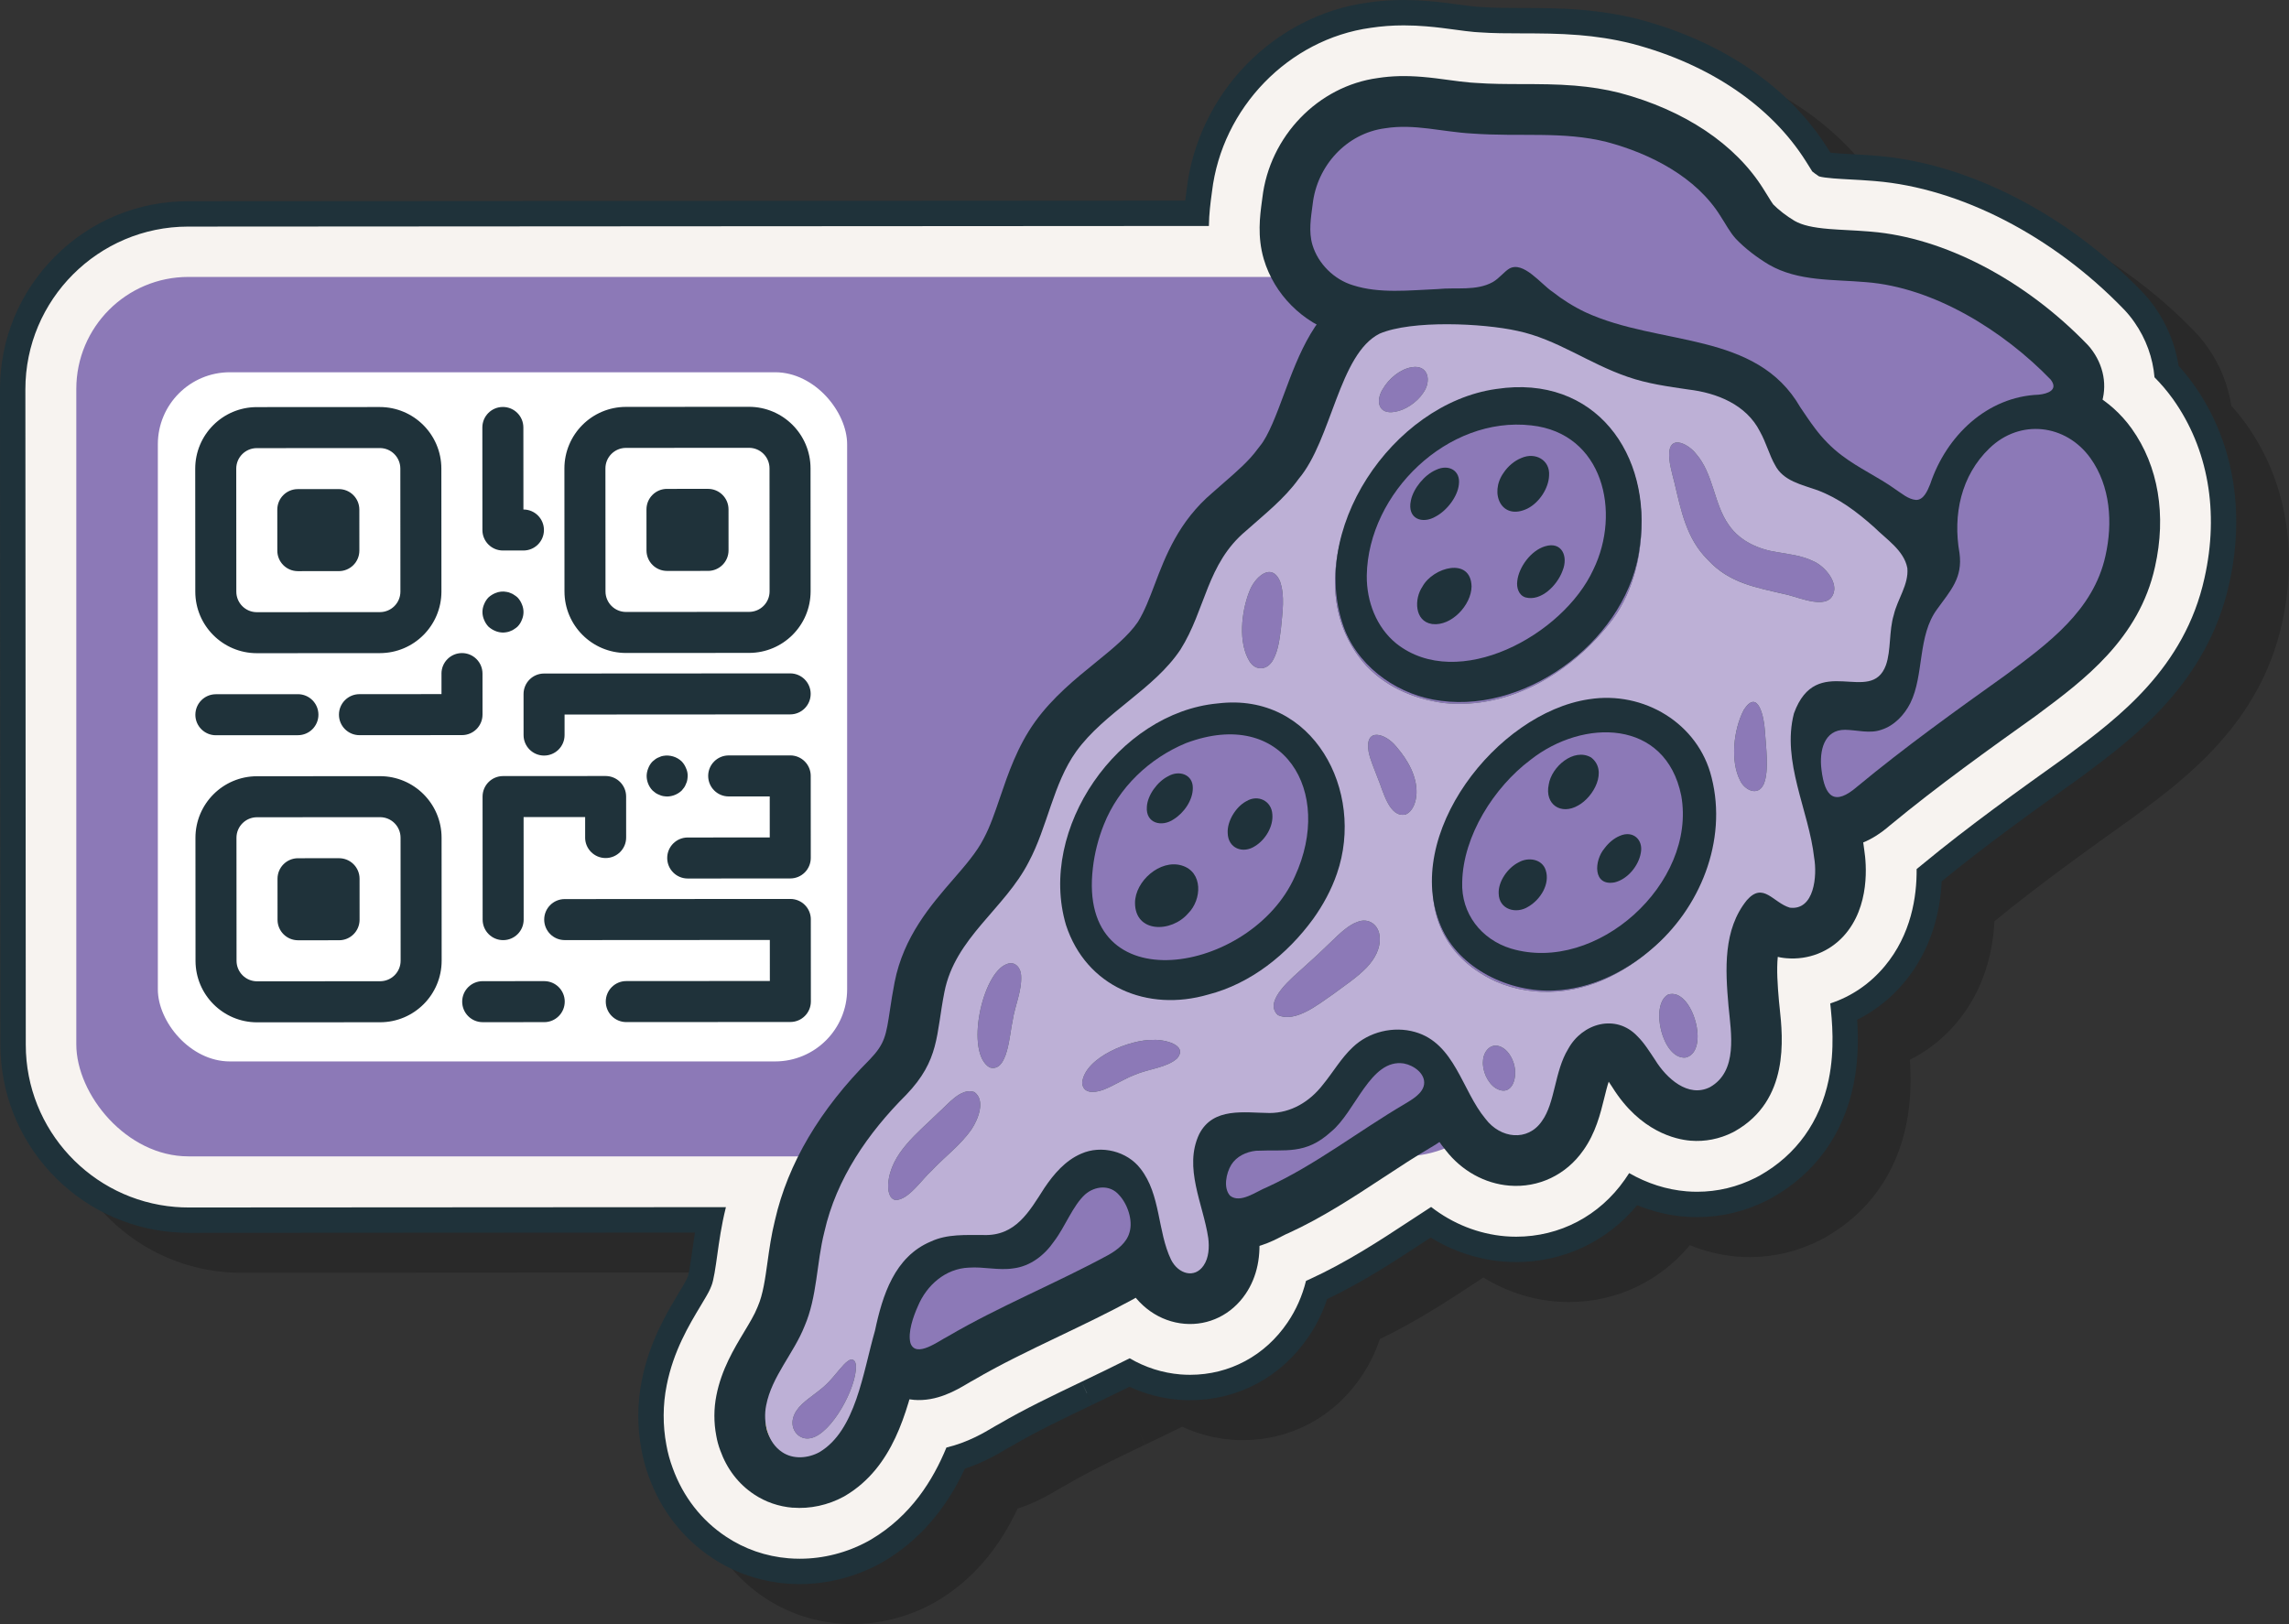 <svg viewBox="0 0 211.239 149.9" height="149.9" width="211.239" xmlns="http://www.w3.org/2000/svg"><rect x="0" y="0" width="211.239" height="149.9" fill="#333333" stroke="none"/><g><g id="b"><g id="c"><g opacity=".2"><path fill="#010101" d="M77.538,148.683c-2.272-.186-4.462-.946-6.331-2.195-2.47-1.639-4.326-4.029-5.366-6.909-.281-.75-.496-1.536-.633-2.325-.367-1.936-.356-3.994.034-5.935.66-3.362,2.177-5.882,3.284-7.722.21-.348.7-1.162.786-1.376.044-.111.088-.217.134-.322.145-.333.35-1.803.449-2.509.133-.953.278-1.994.501-3.113l-48.12.029c-.448,0-.9-.018-1.345-.055-4.032-.331-7.775-2.156-10.541-5.14-2.781-3.001-4.314-6.903-4.317-10.988l-.037-60.492c-.005-8.929,7.254-16.197,16.183-16.202l93.089-.057c.055-.735.14-1.375.209-1.887l.036-.271c.98-8.223,7.565-15.01,15.654-16.122,1.031-.157,2.083-.235,3.199-.235.699,0,1.414.03,2.185.093,1.022.084,1.942.209,2.753.319.621.084,1.206.164,1.677.202.081.007.158.012.232.016.072.004.149.009.225.015,1.217.089,2.511.091,3.881.093,1.595.003,3.403.006,5.295.161,1.804.148,3.455.414,5.048.813l.155.04c7.376,1.959,13.292,5.992,16.665,11.357.177.271.338.534.474.757.068.052.14.103.213.153.142.026.421.067.938.109.505.041,1.066.071,1.517.095.684.036,1.367.073,2.098.133l.249.021c8.113.666,16.97,5.221,23.693,12.185.404.419.775.873,1.103,1.351,1.089,1.559,1.78,3.355,2.007,5.214.528.557,1.024,1.154,1.478,1.781l.056.078c3.442,4.831,4.542,11.027,3.099,17.45-1.925,8.755-8.298,13.501-12.952,16.966l-.239.178c-.061.045-.116.085-.171.125-4.124,2.944-8.798,6.281-13.053,9.797-.041.035-.084.071-.126.107-.057,2.619-.702,6.16-3.234,9.178-1.277,1.522-2.871,2.699-4.651,3.442.148,1.607.265,3.978-.25,6.483-.87,4.231-3.26,7.561-6.914,9.63-.146.082-.292.161-.44.236-1.87.943-3.867,1.422-5.936,1.423-.355,0-.715-.014-1.07-.044-1.657-.136-3.275-.582-4.821-1.327-2.563,3.506-6.487,5.517-10.805,5.519-.362,0-.73-.015-1.094-.045-2.423-.199-4.756-1.042-6.797-2.451-.392.256-.79.517-1.195.784-2.874,1.889-5.843,3.84-9.325,5.457-.388,1.323-.966,2.553-1.723,3.664-2.296,3.389-5.925,5.335-9.955,5.337-.33,0-.664-.013-.993-.04-1.618-.133-3.166-.581-4.611-1.333-1.316.657-2.629,1.286-3.905,1.896-2.711,1.298-5.252,2.514-7.485,3.825-.134.079-.274.157-.415.231l-.104.062c-.876.521-2.285,1.358-4.126,1.886-1.68,3.837-4.035,6.619-7.187,8.495-.107.064-.222.129-.338.192-2.112,1.151-4.481,1.76-6.853,1.762-.381,0-.766-.015-1.144-.046Z"></path><path fill="#010101" d="M150.559,6.924c1.547.127,3.169.358,4.86.782.009.002.143.037.143.037,7.08,1.881,12.755,5.734,15.97,10.847.202.31.375.595.516.825.019.031.038.064.059.097.169.139.388.301.63.455.265.082.764.141,1.315.186.525.043,1.096.073,1.558.098.661.035,1.337.071,2.056.13.052.004.103.009.155.013.032.002.064.005.096.008,7.84.643,16.409,5.06,22.946,11.831.359.372.689.776.981,1.201,1.072,1.534,1.7,3.289,1.849,5.076.597.6,1.15,1.249,1.653,1.943l.054.074c3.247,4.557,4.276,10.416,2.907,16.51-1.832,8.333-8.003,12.928-12.509,16.283l-.239.178c-.054.04-.103.076-.152.111-4.143,2.958-8.836,6.308-13.118,9.848-.181.154-.364.304-.548.447.024,2.515-.489,6.038-2.963,8.987-1.364,1.625-3.082,2.785-5.009,3.413.169,1.589.438,4.21-.141,7.029-.8,3.89-2.993,6.95-6.344,8.847-.129.073-.26.143-.392.21-1.706.86-3.524,1.296-5.409,1.297-.326,0-.65-.013-.974-.04-1.842-.151-3.639-.731-5.295-1.682-.129.204-.266.408-.41.611-2.341,3.34-5.991,5.257-10.019,5.26-.333,0-.666-.013-.997-.041-2.472-.203-4.863-1.158-6.852-2.705-.612.395-1.235.804-1.879,1.227-2.891,1.9-5.88,3.864-9.366,5.462-.077.035-.155.07-.233.103-.023.012-.046.024-.069.036-.346,1.391-.919,2.687-1.704,3.84-2.074,3.061-5.352,4.823-8.988,4.825-.3,0-.599-.012-.896-.036-1.655-.136-3.25-.649-4.681-1.489-1.494.755-2.988,1.47-4.451,2.171-2.717,1.301-5.28,2.528-7.557,3.864-.128.075-.261.149-.395.219l-.131.078c-.929.552-2.427,1.442-4.379,1.905-1.234,3.002-3.267,6.294-6.932,8.475-.096.057-.198.115-.3.171-1.942,1.059-4.116,1.617-6.293,1.618-.351,0-.701-.014-1.047-.042-2.081-.171-4.06-.854-5.776-2.002-2.263-1.502-3.962-3.691-4.916-6.333-.26-.696-.456-1.411-.581-2.129-.342-1.806-.332-3.707.029-5.502.621-3.165,2.077-5.583,3.14-7.349.318-.528.753-1.251.871-1.548.039-.098.078-.192.118-.285.209-.483.39-1.779.536-2.821.18-1.292.384-2.753.776-4.333.008-.036.017-.071.025-.107l-49.581.03c-.42,0-.837-.017-1.249-.051-7.702-.632-13.777-7.099-13.782-14.962l-.037-60.492c-.005-8.283,6.73-15.026,15.013-15.031l94.206-.057c.018-1.159.151-2.152.252-2.904l.036-.27c.921-7.728,7.074-14.075,14.653-15.116.989-.15,1.984-.224,3.041-.225.727,0,1.426.035,2.089.09.992.081,1.9.205,2.693.312.635.086,1.236.168,1.737.209.092.008.18.014.264.018.065.003.132.008.198.013,1.26.092,2.576.094,3.969.096,1.62.003,3.358.006,5.201.157M150.75,4.591c-1.938-.159-3.771-.162-5.389-.165-1.348-.002-2.621-.004-3.8-.09-.084-.006-.167-.012-.25-.016-.058-.003-.125-.008-.194-.014-.442-.036-1.011-.114-1.614-.195-.827-.112-1.763-.239-2.816-.326-.804-.066-1.55-.098-2.282-.097-1.169,0-2.273.082-3.374.248-4.176.577-8.142,2.615-11.17,5.738-3.02,3.115-4.963,7.164-5.472,11.402l-.034.255c-.035.26-.074.551-.111.872l-92.027.056c-4.631.003-8.989,1.813-12.27,5.098-3.281,3.285-5.086,7.644-5.083,12.276l.037,60.492c.003,4.38,1.647,8.564,4.629,11.783,2.965,3.199,6.979,5.157,11.303,5.511.477.039.962.059,1.442.059l46.721-.028c-.1.622-.183,1.213-.261,1.774-.086.612-.262,1.876-.38,2.247-.041.096-.082.195-.123.296-.106.224-.527.924-.709,1.226-1.088,1.808-2.732,4.538-3.432,8.107-.417,2.072-.429,4.279-.035,6.373.149.849.38,1.695.686,2.515,1.127,3.113,3.139,5.698,5.82,7.477,2.028,1.356,4.409,2.182,6.879,2.384.41.034.827.051,1.24.05,2.567-.002,5.13-.66,7.412-1.904.134-.073.26-.145.379-.216,3.181-1.893,5.679-4.762,7.434-8.535,1.721-.563,3.031-1.342,3.873-1.842l.083-.049c.147-.078.293-.159.434-.242,2.188-1.284,4.706-2.49,7.372-3.766l-.995-2.119,1.011,2.112c1.116-.534,2.26-1.082,3.412-1.652,1.425.659,2.963,1.068,4.511,1.195.361.03.727.044,1.089.044,4.424-.003,8.406-2.136,10.925-5.853.725-1.065,1.3-2.232,1.716-3.479,3.357-1.607,6.225-3.492,9.004-5.319.178-.117.364-.239.553-.364,2.046,1.264,4.333,2.025,6.7,2.219.395.032.796.049,1.19.048,4.378-.003,8.381-1.9,11.164-5.249,1.411.577,2.872.93,4.366,1.053.387.032.779.048,1.166.047,2.254-.001,4.428-.522,6.462-1.548.167-.085.332-.172.49-.262,3.957-2.241,6.545-5.841,7.484-10.413.463-2.253.446-4.379.336-5.995,1.637-.814,3.106-1.973,4.315-3.413,2.576-3.069,3.351-6.614,3.488-9.364,4.145-3.404,8.689-6.648,12.708-9.517.063-.045.123-.089.19-.138l.239-.178c4.53-3.374,11.377-8.472,13.397-17.658,1.514-6.742.348-13.27-3.287-18.371-.002-.003-.005-.006-.007-.01l-.054-.074c-.412-.569-.854-1.112-1.321-1.626-.294-1.909-1.032-3.747-2.158-5.36-.363-.528-.773-1.029-1.219-1.491-6.915-7.163-16.051-11.851-24.439-12.539l-.095-.008-.156-.013c-.744-.061-1.433-.098-2.099-.133h-.024c-.447-.025-1.001-.054-1.491-.095-.187-.015-.336-.03-.454-.043-.087-.141-.182-.291-.285-.449-3.532-5.608-9.69-9.815-17.341-11.847l-.163-.043s-.008-.002-.012-.003c-1.656-.415-3.369-.691-5.237-.844h0Z"></path><rect fill="#010101" ry="10.34" rx="10.34" height="81.171" width="132.803" y="29.249" x="11.907"></rect><path fill="#010101" d="M181.266,54.493c-1.824-.158-3.14-1.087-3.847-1.586-.08-.057-.159-.113-.237-.165-.055-.036-.109-.073-.163-.112-.542-.389-1.201-.772-1.898-1.177-.968-.563-2.064-1.2-3.146-2.025-1.238-.937-2.366-2.078-3.355-3.393-.46-.607-.858-1.195-1.242-1.764l-.244-.36c-.066-.097-.129-.197-.187-.299-1.534-2.669-4.333-3.361-9.148-4.354-2.684-.554-5.726-1.181-8.586-2.501-.017-.008-.034-.016-.051-.024-1.339-.637-2.613-1.423-3.79-2.336-.224-.158-.436-.324-.636-.492-2.052,1.079-4.074,1.083-5.562,1.087-.436,0-.848.002-1.132.032-.1.011-.2.018-.3.022-.404.017-.81.039-1.217.061-1.449.079-3.091.169-4.759.032h0c-1.258-.103-2.39-.32-3.458-.663-3.243-1-5.852-3.627-6.815-6.867-.003-.01-.006-.019-.008-.029-.6-2.069-.349-3.948-.165-5.32l.041-.308c.665-5.682,5.141-10.32,10.675-11.065,1.263-.195,2.561-.228,4.08-.103.857.07,1.664.18,2.445.286.697.095,1.356.184,1.98.235.132.011.266.02.399.027.029.002.059.003.089.006,1.447.106,2.845.108,4.325.111,1.56.003,3.172.005,4.824.141,1.482.122,2.825.337,4.106.658.021.005.043.011.064.017,5.964,1.585,10.664,4.726,13.242,8.848.173.265.328.519.465.744.148.243.349.572.447.694.497.512,1.229,1.076,1.976,1.523.699.398,1.659.622,3.202.749.538.044,1.095.074,1.685.105.623.033,1.267.067,1.924.121l.254.021c6.732.552,14.191,4.446,19.953,10.416.181.187.346.389.493.604,1.15,1.628,1.383,3.615.618,5.334-.836,1.882-2.702,3.103-5.118,3.349-.1.01-.201.017-.302.021-2.843.105-4.935,2.612-5.747,5.05-.029.087-.061.173-.095.259-.252.63-.553,1.307-1.048,1.988-1.163,1.602-2.909,2.483-4.79,2.416-.072-.002-.144-.007-.216-.013l-.021-.002Z"></path><path fill="#010101" d="M118.631,118.962c-1.159-.095-2.25-.524-3.154-1.24-.191-.151-.37-.318-.535-.497-2.314-2.512-1.858-6.143-.455-8.454.007-.012.015-.024.022-.035,1.208-1.95,3.306-3.222,5.753-3.488.098-.011.197-.018.295-.023.645-.029,1.221-.03,1.729-.03,1.702-.001,1.712-.011,2.252-.502.066-.06.134-.119.204-.175.274-.235.867-1.133,1.26-1.728,1.485-2.249,3.971-6.014,8.602-5.634.167.014.337.033.504.059.04.006.181.031.194.033,4.074.759,6.052,4.276,5.611,7.237-.003.018-.006.037-.008.055-.478,2.96-2.92,4.417-3.963,5.039,0,0-.065.038-.073.043-1.451.854-2.876,1.79-4.385,2.782-2.744,1.803-5.582,3.668-8.743,5.117-.072.033-.145.064-.219.094-.07.032-.233.116-.353.179-.961.497-2.57,1.33-4.538,1.168h0Z"></path><path fill="#010101" d="M89.195,132.893c-2.217-.182-4.038-1.626-4.754-3.768-.036-.108-.068-.217-.096-.327-.467-1.831-.15-3.996.942-6.435,1.567-3.682,4.972-6.163,8.706-6.347.868-.057,1.656-.004,2.33.052l.346.029c.279.023.797.065,1.003.034.037-.006.074-.011.111-.016.083-.04.288-.198.489-.493.049-.072.099-.142.152-.211.215-.281.501-.792.777-1.286.626-1.119,1.406-2.511,2.633-3.636.026-.024.052-.047.079-.071,1.47-1.288,3.395-1.938,5.28-1.783,1.723.141,3.295.935,4.441,2.238,1.611,1.774,2.831,4.859,1.971,7.84l-.002.008c-.554,1.993-1.942,3.629-4.126,4.865-.022.013-.044.025-.067.037-2.222,1.209-4.533,2.315-6.768,3.385-2.806,1.343-5.456,2.612-7.902,4.048-.087.051-.175.099-.264.144-.083.046-.18.105-.285.168-1.071.637-2.864,1.702-4.996,1.527h0Z"></path><path fill="#010101" d="M173.942,81.924c-1.472-.121-4.966-1.012-5.635-6.667-.324-2.654.31-5.028,1.783-6.685,1.274-1.433,3.074-2.216,5.068-2.206.274.003.535.015.821.039.242.02.488.047.735.075.082.009.165.019.248.028.003-.005.006-.01.008-.016.23-.485.372-1.466.508-2.415.296-2.057.664-4.614,2.379-6.934.152-.211.303-.414.45-.613.275-.371.645-.87.757-1.095,0-.004,0-.008-.001-.013-.904-5.326.606-10.325,4.151-13.733,2.257-2.188,5.315-3.308,8.374-3.057,3.145.258,6.048,1.923,7.965,4.569.005.006.041.057.041.057,2.458,3.45,3.216,7.976,2.143,12.754-1.462,6.648-6.604,10.477-10.737,13.554l-.239.178c-.026.019-.051.038-.077.056-4.215,3.009-8.992,6.419-13.405,10.07-.697.6-2.685,2.271-5.337,2.053h0Z"></path><path fill="#010101" d="M78.02,142.85c-1.287-.106-2.519-.531-3.564-1.23-1.433-.948-2.51-2.348-3.12-4.055-.168-.444-.292-.898-.369-1.351-.237-1.227-.233-2.515.012-3.735.466-2.38,1.628-4.31,2.562-5.862.49-.814.953-1.583,1.213-2.24.019-.047.038-.093.058-.14.465-1.073.667-2.516.88-4.044.174-1.246.354-2.534.693-3.89,1.191-5.218,4.138-10.211,8.761-14.84,1.379-1.446,1.491-2.186,1.854-4.596.112-.74.238-1.579.424-2.52.824-4.212,3.356-7.13,5.39-9.476,1.121-1.292,2.179-2.512,2.816-3.756.012-.024.025-.048.038-.073.569-1.064,1.014-2.371,1.485-3.754.749-2.199,1.597-4.693,3.215-6.959.005-.007.01-.013.014-.02,1.632-2.26,3.718-3.953,5.558-5.446,1.573-1.276,3.06-2.483,3.934-3.771.616-.991,1.07-2.188,1.549-3.453.985-2.599,2.21-5.829,5.345-8.483.325-.29.657-.579.99-.869,1.231-1.071,2.395-2.083,3.153-3.139.072-.101.148-.198.228-.293.78-.922,1.546-2.98,2.221-4.796,1.37-3.684,2.923-7.86,6.724-9.765.086-.043.173-.083.261-.121,3.624-1.545,9.226-1.285,11.467-1.101,1.52.125,2.927.324,4.072.577,2.683.569,4.945,1.702,6.942,2.702,1.292.647,2.511,1.258,3.754,1.684l.031.011c1.293.454,2.835.679,4.467.918l.211.031c4.713.578,8.299,2.814,10.112,6.304.423.768.72,1.515.96,2.12.071.179.158.398.231.57.223.083.515.179.735.25.286.093.569.187.844.285.029.011.059.021.088.032,2.839,1.082,4.97,2.78,6.681,4.299.067.059.132.121.196.184.159.158.389.362.633.577,1.258,1.11,3.159,2.787,3.7,5.583.018.092.033.185.045.279l.005.036c.008.057.014.113.019.17.201,2.123-.538,3.849-1.027,4.99-.121.284-.288.673-.323.816-.025.108-.054.214-.086.321-.071.232-.119.824-.157,1.3-.079.988-.177,2.217-.614,3.478-.007.02-.014.04-.021.06-.783,2.168-2.366,3.709-4.458,4.341-1.408.426-2.737.344-3.707.284-.092-.006-.198-.012-.306-.018-.198,1.597.349,3.594.926,5.696.459,1.672.932,3.4,1.15,5.252.176,1.141.576,5.155-1.911,7.882-1.339,1.467-3.257,2.215-5.263,2.05h0c-.087-.007-.176-.016-.265-.027-.185-.022-.368-.055-.549-.1-.117,1.168-.023,2.574.11,4.094.02.205.042.418.066.635.295,2.762.908,8.51-4.13,11.362-.065.037-.131.072-.198.106-1.214.613-2.563.879-3.901.769-1.316-.108-4.641-.806-7.213-4.934,0,0-.282-.427-.337-.51-.146.434-.281.986-.406,1.494-.356,1.449-.798,3.249-1.942,4.846-1.577,2.259-4.124,3.474-6.827,3.252-2.266-.186-4.393-1.368-5.854-3.248-1.032-1.257-1.74-2.623-2.366-3.832-.569-1.099-1.277-2.466-1.76-2.603-.071-.02-.14-.032-.212-.038-.368-.03-.784.101-1.011.319-.016.015-.032.03-.047.045-.348.324-.753.887-1.182,1.482-.324.449-.689.957-1.104,1.466-2.17,2.78-5.289,4.376-8.57,4.383-.02,0-.039,0-.059,0-.404-.004-.793-.02-1.168-.035-.342-.014-.785-.032-1.158-.03.012.762.31,1.867.599,2.944.28,1.04.569,2.116.742,3.288.005.032.009.063.013.095.279,2.205-.134,4.194-1.194,5.754-1.294,1.913-3.397,2.946-5.628,2.763-2.297-.188-4.33-1.616-5.438-3.819-.013-.025-.025-.05-.037-.076-.783-1.63-1.113-3.25-1.403-4.679-.239-1.173-.465-2.284-.848-2.816-.001,0-.002,0-.004,0-.203.099-.619.417-1.304,1.424l-.193.302c-1.496,2.353-3.994,6.282-9.394,6.147-.206,0-.413,0-.621-.002-.817-.005-1.833-.011-2.193.158-.058.027-.117.053-.176.078-1.039.436-1.753,1.894-2.385,4.875-.023.108-.049.214-.08.32-.188.656-.37,1.39-.562,2.168-1.01,4.083-2.267,9.164-6.672,11.786-.051.03-.102.06-.154.088-1.443.786-3.114,1.147-4.706,1.016Z"></path><path fill="#010101" d="M194.124,38.738c-4.334-4.49-10.766-8.53-17.068-9.009-3.008-.263-6.247-.052-8.947-1.613-1.08-.642-2.209-1.499-3.053-2.389-.559-.611-.948-1.383-1.414-2.089-2.23-3.601-6.456-5.772-10.5-6.846-4.052-1.016-7.982-.453-12.459-.781-2.694-.146-5.284-.916-7.981-.486-3.572.458-6.296,3.462-6.697,7.004-.162,1.256-.386,2.512-.026,3.749.526,1.769,2.022,3.216,3.729,3.733,2.457.796,5.203.468,7.837.358,1.683-.179,3.553.202,5.088-.65.605-.356,1.047-.957,1.509-1.234,1.299-.749,2.948,1.446,3.997,2.134.939.741,1.952,1.372,3.034,1.888,6.852,3.161,15.765,1.698,19.832,8.772.447.657.876,1.311,1.352,1.937.696.928,1.511,1.776,2.449,2.485,1.582,1.209,3.375,2.002,4.943,3.128.591.387,1.212.939,1.921,1.001.71.025,1.073-.836,1.325-1.464,1.486-4.46,5.254-8.073,10.016-8.249.825-.084,1.804-.432,1.134-1.346l-.021-.031Z"></path><path fill="#010101" d="M134.409,101.844c-3.08-.465-4.441,4.467-6.721,6.313-2.344,2.132-4.138,1.619-6.92,1.745-.896.098-1.795.517-2.28,1.3-.47.774-.748,2.15-.104,2.85.949.752,2.433-.409,3.405-.788,4.467-2.047,8.452-5.176,12.705-7.678.703-.42,1.655-.97,1.788-1.792.151-1.01-.958-1.779-1.838-1.943l-.036-.006Z"></path><path fill="#010101" d="M76.449,137.12c-.583-.712-1.2-1.786-.729-2.762.062,1.035.288,1.827.729,2.762Z"></path><path fill="#010101" d="M109.108,117.413c.32-1.107-.191-2.594-.965-3.421-.848-.996-2.238-.845-3.144-.052-1.143,1.048-1.84,2.987-2.854,4.313-.875,1.287-2.196,2.317-3.766,2.506-1.373.209-2.739-.169-4.118-.068-2.138.087-3.876,1.615-4.682,3.543-.44.975-.946,2.429-.697,3.408.488,1.459,2.637-.204,3.49-.626,4.677-2.745,10.002-4.896,14.801-7.507.821-.464,1.673-1.136,1.923-2.056l.011-.039ZM108.777,117.146c-.021-.116-.105-.548-.14-.705-.026-.121-.037-.169-.024-.113.053.237.124.593.165.818h0ZM106.496,119.327l.195.163c.066.055-.146-.122-.187-.156l-.008-.007Z"></path><path fill="#010101" d="M197.762,45.949c-2.272-3.134-6.49-3.612-9.303-.884-2.623,2.521-3.387,6.143-2.763,9.671.312,2.287-.821,3.453-2.059,5.171-1.832,2.458-1.19,6.079-2.481,8.684-.557,1.097-1.489,2.083-2.677,2.456-1.074.383-2.274.012-3.345.001-1.933-.01-2.39,1.92-2.178,3.65.307,2.611,1.237,3.376,3.3,1.595,4.408-3.649,9.052-6.981,13.707-10.304,3.916-2.918,8.091-5.939,9.205-11.004.683-3.04.458-6.42-1.38-9l-.027-.037Z"></path><path fill="#010101" d="M186.042,56.964c.016-.032.092-.086.116-.188.016-.059.006-.062-.024.006-.029.057-.066.128-.095.185l.003-.003Z"></path><path fill="#010101" d="M111.284,99.676c-2.05-.07-6.305,1.574-6.55,3.938.052.961.985,1.005,1.922.67,1.003-.382,1.942-1.016,2.928-1.391l.048-.019c1.165-.507,2.967-.654,3.87-1.505,1.045-1.272-1.31-1.765-2.219-1.693Z"></path><path fill="#010101" d="M122.38,64.544c.45-.833.576-1.906.698-2.858.137-1.516.379-2.96-.084-4.331-.786-1.852-2.362-.365-2.83.915l-.02.047c-.714,1.835-1.046,4.696.051,6.442.558.863,1.646.83,2.185-.214Z"></path><path fill="#010101" d="M130.611,64.743c1.898,2.261,4.64,3.45,7.501,3.835,6.143.643,11.981-2.938,15.609-7.768,1.919-2.626,2.717-6.139,2.619-9.341-.258-8.454-6.733-13.579-15.02-11.352-9.402,2.308-17.538,16.232-10.739,24.59l.031.036Z"></path><path fill="#010101" d="M128.641,79.623c-.234-4.49-2.991-9.292-7.628-10.243-3.589-.773-7.485.239-10.477,2.311-5.703,4.028-9.848,12.77-6.132,19.441,2.886,4.915,7.918,5.617,13.01,3.955l.045-.015c5.935-2.072,11.728-8.925,11.182-15.449Z"></path><path fill="#010101" d="M83.088,129.332c-.469.327-1.073,1.213-1.741,1.905-.729.783-1.687,1.327-2.464,2.051-.378.362-.697.784-.825,1.288-.295,1.075.557,2.074,1.598,1.857l.039-.008c1.938-.409,4.245-4.703,4.16-6.667-.02-.522-.337-.77-.767-.426Z"></path><path fill="#010101" d="M130.147,88.777c-.826.277-1.638,1.063-2.398,1.796-.845.821-1.703,1.629-2.585,2.41-.943.874-3.786,3.114-2.368,4.396,1.642.751,3.793-1.052,5.098-1.929,1.042-.783,2.166-1.506,3.075-2.442l.034-.036c.716-.759,1.269-1.736,1.186-2.777-.047-1.105-.993-1.836-2.042-1.418Z"></path><path fill="#010101" d="M133.581,41.701c.972-.151,2.027-.877,2.58-1.685l.029-.043c.806-1.096.513-2.643-1.037-2.39-1.055.17-2.122,1.036-2.699,2.05-.66,1.099-.373,2.335,1.127,2.069Z"></path><path fill="#010101" d="M97.815,92.657l-.032.011c-2.291.811-3.871,8.18-1.599,9.539,1.711.54,1.847-3.131,2.134-4.319.212-1.403.868-2.749.781-4.179-.026-.689-.563-1.33-1.283-1.052Z"></path><path fill="#010101" d="M94.78,104.485c-1.24-.447-2.455,1.164-3.319,1.907-1.864,1.844-4.411,3.722-4.631,6.562-.026.595.068,1.376.672,1.494l.027.004c1.192-.022,2.403-1.895,3.285-2.681,1.263-1.353,2.675-2.353,3.711-3.852.606-.902,1.316-2.674.255-3.433Z"></path><path fill="#010101" d="M165.796,69.2c-.984,1.88-1.246,4.779-.351,6.519.407.883,1.635,1.514,2.171.373l.017-.035c.522-1.238.187-3.53.096-4.999-.066-1.126-.616-3.885-1.934-1.858Z"></path><path fill="#010101" d="M172.153,55.46c-1.014-.491-2.153-.617-3.254-.805-1.738-.255-3.48-1.027-4.497-2.517-1.393-1.956-1.386-4.719-3.044-6.595-.601-.78-2.272-1.752-2.443-.167-.082.907.246,1.931.468,2.83.616,2.607,1.115,5.182,3.054,7.117l.037.038c1.976,2.15,4.429,2.541,7.091,3.166,1.29.247,4.308,1.727,4.575-.407.072-.998-.945-2.222-1.987-2.66Z"></path><path fill="#010101" d="M155.975,68.999c-4.038-1.167-8.325.272-11.488,2.902-7.248,5.36-11.493,17.78-1.603,22.366,3.647,1.605,7.794,1.132,11.171-.741l.04-.021c3.26-1.766,5.913-4.646,7.522-8.022,1.154-2.432,1.432-5.214,1.248-7.862-.234-3.943-3.046-7.578-6.89-8.621Z"></path><path fill="#010101" d="M131.162,73.05c.139.762.539,1.615.853,2.473.482,1.126,1.038,3.695,2.574,3.34l.03-.012c.682-.323.936-1.217.967-1.937.053-1.546-.769-3.043-1.854-4.297-.982-1.239-2.943-1.842-2.57.434Z"></path><path fill="#010101" d="M143.211,100.249c-.84-.26-1.444.528-1.486,1.335-.103.902.416,2.073,1.177,2.543l.039.024c1.539.861,2.116-1.225,1.522-2.584-.226-.569-.658-1.137-1.252-1.318Z"></path><path fill="#010101" d="M158.81,95.487l-.029.014c-1.668.965-.507,5.967,1.621,5.804,2.34-.512.647-6.53-1.592-5.818Z"></path><path fill="#010101" d="M180.877,56.092c-.311-1.608-1.936-2.633-3.04-3.732-1.648-1.463-3.228-2.658-5.24-3.425-1.45-.52-3.176-.842-3.931-2.342-.493-.842-.81-2.054-1.388-3.083-1.263-2.486-3.972-3.559-6.604-3.872-1.876-.275-3.803-.538-5.608-1.172-3.633-1.246-6.518-3.47-10.168-4.239-3.205-.713-9.754-1.007-12.712.254-3.763,1.886-4.41,9.783-7.468,13.399-1.337,1.862-3.202,3.315-4.879,4.815-3.619,3.031-3.71,7.266-6.035,10.949-2.455,3.684-7.009,5.786-9.624,9.407-2.135,2.991-2.637,6.94-4.381,10.2-2.222,4.335-6.798,6.987-7.78,12.003-.785,3.979-.437,6.265-3.524,9.483-3.526,3.522-6.444,7.734-7.554,12.656-.732,2.891-.652,5.987-1.832,8.707-.987,2.494-3.018,4.628-3.536,7.289-.319,1.569.122,3.443,1.478,4.333,1.018.689,2.392.569,3.435,0,3.358-1.998,4.004-7.303,5.128-11.221.691-3.259,1.805-6.818,5.155-8.222,1.519-.712,3.233-.591,4.86-.599,2.956.101,4.201-2.132,5.614-4.339.878-1.303,1.943-2.546,3.407-3.172,1.838-.818,4.24-.23,5.471,1.394,1.869,2.389,1.551,5.766,2.814,8.393.669,1.33,2.177,1.766,3.007.534.481-.702.535-1.678.425-2.539-.461-3.125-2.302-6.497-.831-9.591,1.295-2.509,4.157-1.966,6.497-1.942,1.976-.004,3.707-1.049,4.918-2.619.934-1.137,1.682-2.454,2.756-3.455,1.486-1.424,3.755-1.97,5.737-1.406,3.686,1.042,4.333,5.413,6.513,8.021,1.377,1.823,3.889,2.119,5.198.212,1.236-1.697,1.157-4.586,2.425-6.659,1.294-2.381,4.405-3.29,6.395-1.177.628.618,1.123,1.422,1.633,2.186,1.036,1.686,3.045,3.527,5.061,2.51,2.598-1.471,1.949-4.989,1.709-7.496-.297-3.401-.5-7.044,1.695-9.761,1.521-1.729,2.424.239,3.968.691,2.265.273,2.533-2.953,2.241-4.616-.482-4.34-3.017-8.858-1.865-13.315,2.087-5.753,7.113-.646,8.496-4.473.473-1.366.266-3.146.719-4.621.332-1.44,1.393-2.813,1.251-4.311l-.005-.036ZM79.694,136.425l-.039.008c-1.041.217-1.893-.782-1.598-1.857.128-.504.447-.927.825-1.288.777-.724,1.735-1.268,2.464-2.051.668-.692,1.272-1.577,1.741-1.905.429-.344.747-.096.767.426.084,1.964-2.223,6.258-4.16,6.667ZM94.525,107.918c-1.036,1.499-2.448,2.498-3.711,3.852-.883.786-2.093,2.659-3.285,2.681l-.027-.004c-.603-.119-.698-.899-.672-1.494.22-2.84,2.767-4.717,4.631-6.562.864-.742,2.079-2.353,3.319-1.907,1.061.759.352,2.531-.255,3.433ZM98.317,97.889c-.287,1.188-.423,4.859-2.134,4.319-2.272-1.359-.691-8.728,1.599-9.539l.032-.011c.72-.277,1.256.364,1.283,1.052.088,1.43-.568,2.776-.781,4.179ZM132.454,39.632c.577-1.014,1.645-1.88,2.699-2.05,1.549-.252,1.843,1.295,1.037,2.39l-.029.043c-.552.808-1.607,1.535-2.58,1.685-1.5.266-1.788-.97-1.127-2.069ZM141.32,40.117c8.287-2.227,14.762,2.898,15.02,11.352.099,3.202-.7,6.715-2.619,9.341-3.628,4.831-9.466,8.412-15.609,7.768-2.861-.385-5.602-1.574-7.501-3.835l-.031-.036c-6.799-8.358,1.337-22.282,10.739-24.59ZM120.145,58.317l.02-.047c.468-1.28,2.044-2.766,2.83-.915.463,1.371.221,2.815.084,4.331-.122.952-.248,2.025-.698,2.858-.539,1.044-1.627,1.078-2.185.214-1.097-1.746-.765-4.606-.051-6.442ZM113.503,101.369c-.902.851-2.704.997-3.87,1.505l-.048.019c-.986.375-1.925,1.009-2.928,1.391-.938.335-1.87.291-1.922-.67.245-2.364,4.5-4.008,6.55-3.938.908-.072,3.264.421,2.219,1.693ZM117.459,95.073l-.045.015c-5.092,1.662-10.124.96-13.01-3.955-3.717-6.671.429-15.413,6.132-19.441,2.992-2.072,6.889-3.083,10.477-2.311,4.638.95,7.395,5.752,7.628,10.243.546,6.524-5.247,13.378-11.182,15.449ZM131.004,92.972l-.034.036c-.909.936-2.033,1.659-3.075,2.442-1.305.878-3.456,2.68-5.098,1.929-1.418-1.282,1.425-3.523,2.368-4.396.882-.78,1.74-1.588,2.585-2.41.76-.734,1.572-1.519,2.398-1.796,1.049-.419,1.995.313,2.042,1.418.084,1.041-.47,2.018-1.186,2.777ZM134.62,78.85l-.03.012c-1.536.355-2.092-2.214-2.574-3.34-.314-.858-.714-1.711-.853-2.473-.373-2.276,1.588-1.673,2.57-.434,1.085,1.255,1.907,2.752,1.854,4.297-.031.719-.285,1.614-.967,1.937ZM142.941,104.15l-.039-.024c-.76-.47-1.279-1.641-1.177-2.543.042-.806.646-1.595,1.486-1.335.594.18,1.025.749,1.252,1.318.594,1.359.017,3.445-1.522,2.584ZM160.402,101.304c-2.128.163-3.289-4.839-1.621-5.804l.029-.014c2.239-.712,3.932,5.306,1.592,5.818ZM161.617,85.481c-1.609,3.376-4.262,6.256-7.522,8.022l-.04.021c-3.377,1.874-7.525,2.346-11.171.741-9.89-4.586-5.645-17.006,1.603-22.366,3.163-2.63,7.45-4.069,11.488-2.902,3.844,1.043,6.656,4.678,6.89,8.621.184,2.648-.094,5.429-1.248,7.862ZM167.633,76.056l-.017.035c-.537,1.141-1.764.51-2.171-.373-.895-1.74-.634-4.639.351-6.519,1.318-2.027,1.867.732,1.934,1.858.091,1.468.426,3.76-.096,4.999ZM174.14,58.121c-.267,2.134-3.285.654-4.575.407-2.662-.624-5.115-1.016-7.091-3.166l-.037-.038c-1.939-1.935-2.437-4.509-3.054-7.117-.222-.9-.549-1.923-.468-2.83.171-1.585,1.842-.613,2.443.167,1.657,1.876,1.65,4.639,3.044,6.595,1.017,1.49,2.759,2.263,4.497,2.517,1.1.189,2.239.314,3.254.805,1.042.438,2.059,1.663,1.987,2.66Z"></path><path fill="#010101" d="M154.065,71.639c2.402.164,4.469,1.714,5.398,3.922,3.049,7.344-4.192,15.666-11.488,16.34-2.656.258-5.672-.666-7.188-2.949-1.822-2.872-.858-6.475.685-9.442,2.446-4.628,7.309-8.074,12.548-7.875l.046.004ZM151.678,73.836c-1.589-.891-3.635.873-3.888,2.513-.391,1.824,1.122,2.855,2.717,1.931,1.432-.781,2.752-3.214,1.205-4.423l-.033-.021ZM144.99,83.541c-.543.282-1.051.771-1.388,1.34-1.199,1.892.252,3.923,2.319,2.727.963-.557,1.727-1.7,1.693-2.788-.018-1.382-1.427-1.944-2.581-1.302l-.044.023ZM154.317,81.098c-.5.21-1.001.623-1.381,1.136-.974,1.16-1.091,3.521.946,3.141,1.202-.293,2.208-1.547,2.404-2.714.244-1.224-.724-2.104-1.926-1.582l-.044.018Z"></path><path fill="#010101" d="M151.518,68.227c5.02-.794,10.074,2.211,11.302,7.228,1.478,5.839-1.069,12.101-5.595,15.884-2.512,2.132-5.6,3.622-8.903,3.773-4.146.213-8.81-2.005-10.477-5.91-3.616-8.429,5.134-19.691,13.627-20.969l.045-.006ZM146.083,73.84c-3.341,2.515-6.191,6.99-6.279,11.252-.113,2.92,1.767,5.312,4.505,6.149,7.906,2.364,17.151-6.038,15.709-14.116-1.441-7.083-9.038-7.134-13.898-3.314l-.038.028Z"></path><path fill="#010101" d="M151.711,73.609c1.547,1.21.227,3.642-1.205,4.423-1.587.92-3.108-.095-2.717-1.931.253-1.64,2.3-3.405,3.889-2.513l.033.021Z"></path><path fill="#010101" d="M145.034,83.271c.87-.495,2.157-.303,2.48.747.405,1.263-.481,2.69-1.593,3.344-1.122.728-2.724.291-2.751-1.207-.052-1.113.84-2.366,1.82-2.861l.044-.023Z"></path><path fill="#010101" d="M154.361,80.832c1.201-.521,2.17.356,1.926,1.582-.197,1.167-1.202,2.42-2.404,2.714-2.028.389-1.923-1.992-.946-3.141.38-.513.881-.926,1.381-1.136l.044-.018Z"></path><path fill="#010101" d="M140.422,44.03c3.242-1.225,7.713-1.43,10.264,1.203,2.363,2.311,2.829,6.052,1.97,9.174-1.122,4.422-4.742,7.758-8.916,9.537-2.987,1.273-6.743,1.767-9.498-.228-4.447-3.378-3.689-10.143-.634-14.317,1.742-2.486,4.001-4.332,6.772-5.353l.043-.016ZM137.35,47.075c-1.023.449-2.047,1.685-2.28,2.794-.378,1.721,1.063,2.215,2.28,1.497,1.071-.565,2.032-1.87,2.144-2.944.184-1.302-.94-1.923-2.101-1.367l-.044.02ZM145.229,45.974c-.618.252-1.206.748-1.607,1.354-1.346,1.886-.195,4.469,2.214,3.296,1.092-.557,1.945-1.877,1.986-3.04.108-1.436-1.268-2.189-2.547-1.629l-.045.018ZM137.052,61.535c1.744.209,3.584-1.735,3.615-3.459-.056-2.764-3.556-1.8-4.538.01-.764,1.121-.739,3.195.882,3.443l.041.006ZM149.065,56.366c.55-1.325-.071-2.727-1.607-2.257-1.334.394-2.436,1.953-2.571,3.2-.085.613.126,1.328.765,1.522,1.451.38,2.911-1.132,3.394-2.415l.019-.05Z"></path><path fill="#010101" d="M142.968,39.589c9.082-1.381,14.406,6.016,13.229,14.496-.942,8.332-10.113,15.395-18.346,14.289-3.764-.46-7.332-2.86-8.822-6.388-3.685-9.19,4.333-21.04,13.891-22.391l.047-.007ZM130.997,56.834c-.022,2.361.883,4.751,2.724,6.249,5.69,4.516,15.401-.763,18.186-6.825,2.574-5.281.919-12.578-5.721-13.305-7.727-.888-15.052,6.243-15.189,13.835v.046Z"></path><path fill="#010101" d="M137.011,61.282c-1.62-.249-1.646-2.322-.881-3.443.982-1.81,4.482-2.774,4.538-.01-.031,1.724-1.871,3.669-3.615,3.459l-.041-.006Z"></path><path fill="#010101" d="M145.274,45.956c1.279-.559,2.655.192,2.547,1.629-.041,1.163-.894,2.483-1.986,3.04-2.408,1.172-3.56-1.41-2.213-3.296.401-.606.99-1.101,1.607-1.354l.045-.018Z"></path><path fill="#010101" d="M137.393,47.055c1.159-.556,2.285.064,2.101,1.367-.112,1.074-1.073,2.379-2.144,2.944-1.216.717-2.658.225-2.28-1.497.233-1.109,1.256-2.345,2.28-2.794l.044-.02Z"></path><path fill="#010101" d="M149.046,56.416c-.482,1.283-1.943,2.796-3.394,2.415-.639-.194-.851-.909-.765-1.522.135-1.247,1.237-2.806,2.571-3.2,1.535-.469,2.157.931,1.607,2.257l-.019.05Z"></path><path fill="#010101" d="M114.333,72.564c9.011-3.394,13.609,4.307,10.05,12.234-4.686,10.041-21.534,11.482-18.399-2.319.189-.861.445-1.68.77-2.486,1.354-3.406,4.171-6.071,7.535-7.412l.043-.017ZM112.634,75.6c-.952.488-1.871,1.72-1.931,2.804-.12.996.72,1.757,1.675,1.488,1.374-.346,2.549-1.843,2.566-3.212.025-1.249-1.243-1.694-2.265-1.103l-.045.023ZM119.829,77.919c-.929.517-1.728,1.819-1.666,2.902.031,1.431,1.42,1.95,2.532,1.206.944-.577,1.686-1.8,1.589-2.919-.066-1.251-1.335-1.878-2.412-1.212l-.042.024ZM111.228,84.255c-1.31.936-2.171,2.982-1.223,4.409,1.211,1.6,3.651.792,4.754-.698,2.01-2.657-.632-5.743-3.489-3.742l-.042.031Z"></path><path fill="#010101" d="M117.271,68.612c8.784-1.065,13.596,8.103,10.979,15.694-.516,1.507-1.279,2.912-2.206,4.206-2.381,3.263-5.75,5.965-9.684,6.976-5.601,1.631-11.25-.711-13.119-6.419-2.638-8.899,4.832-19.587,13.983-20.453l.047-.005ZM114.308,72.28c-3.371,1.398-6.208,4.085-7.573,7.52-.512,1.273-.86,2.643-1.015,4.01-1.476,12.56,14.629,9.794,18.641.779,3.621-7.848-1.048-15.669-10.009-12.326l-.044.017Z"></path><path fill="#010101" d="M113.926,83.575c1.976.59,1.859,3.151.591,4.412-1.55,1.81-4.907,1.834-4.908-.969.012-2.008,2.313-4.02,4.276-3.455l.042.012Z"></path><path fill="#010101" d="M119.871,77.647c1.077-.665,2.347-.04,2.412,1.212.097,1.119-.645,2.343-1.589,2.919-1.111.744-2.502.225-2.532-1.206-.062-1.083.738-2.385,1.666-2.902l.042-.024Z"></path><path fill="#010101" d="M112.678,75.328c1.021-.59,2.291-.147,2.265,1.103.003,1.098-.797,2.27-1.758,2.871-1.094.754-2.603.391-2.483-1.147.06-1.084.979-2.316,1.931-2.804l.045-.023Z"></path><rect fill="#010101" ry="6.647" rx="6.647" height="63.61" width="63.61" y="38.046" x="19.432"></rect><path fill="#010101" d="M28.57,63.978l11.357-.007c3.135-.005,5.673-2.547,5.675-5.682l-.007-11.357c-.005-3.135-2.547-5.673-5.682-5.675l-11.357.007c-3.135.005-5.673,2.547-5.675,5.682l.007,11.357c.005,3.135,2.547,5.673,5.682,5.675ZM26.667,46.944c0-1.045.847-1.892,1.892-1.894l11.357-.007c1.045,0,1.892.847,1.894,1.892l.007,11.357c0,1.045-.847,1.892-1.892,1.894l-11.357.007c-1.045,0-1.892-.847-1.894-1.892l-.007-11.357ZM30.457,54.513l-.002-3.786c0-1.045.846-1.893,1.892-1.894l3.786-.002c1.045,0,1.893.846,1.894,1.892l.002,3.786c0,1.045-.846,1.893-1.892,1.894l-3.786.002c-1.045,0-1.893-.846-1.894-1.892ZM39.934,75.328l-11.357.007c-3.135.005-5.673,2.547-5.675,5.682l.007,11.357c.005,3.135,2.547,5.673,5.682,5.675l11.357-.007c3.135-.005,5.673-2.547,5.675-5.682l-.007-11.357c-.005-3.135-2.547-5.673-5.682-5.675ZM41.837,92.362c0,1.045-.847,1.892-1.892,1.894l-11.357.007c-1.045,0-1.892-.847-1.894-1.892l-.007-11.357c0-1.045.847-1.892,1.892-1.894l11.357-.007c1.045,0,1.892.847,1.894,1.892l.007,11.357ZM38.047,84.793l.002,3.786c0,1.045-.846,1.893-1.892,1.894l-3.786.002c-1.045,0-1.893-.846-1.894-1.892l-.002-3.786c0-1.045.846-1.893,1.892-1.894l3.786-.002c1.045,0,1.893.846,1.894,1.892ZM73.983,41.237l-11.357.007c-3.135.005-5.673,2.547-5.675,5.682l.007,11.357c.005,3.135,2.547,5.673,5.682,5.675l11.357-.007c3.135-.005,5.673-2.547,5.675-5.682l-.007-11.357c-.005-3.135-2.547-5.673-5.682-5.675ZM75.886,58.271c0,1.045-.847,1.892-1.892,1.894l-11.357.007c-1.045,0-1.892-.847-1.894-1.892l-.007-11.357c0-1.045.847-1.892,1.892-1.894l11.357-.007c1.045,0,1.892.847,1.894,1.892l.007,11.357ZM72.096,50.702l.002,3.786c0,1.045-.846,1.893-1.892,1.894l-3.786.002c-1.045,0-1.893-.846-1.894-1.892l-.002-3.786c0-1.045.846-1.893,1.892-1.894l3.786-.002c1.045,0,1.893.846,1.894,1.892ZM49.384,52.609l-.006-9.464c0-1.045.846-1.893,1.892-1.894s1.893.846,1.894,1.892l.005,7.571c1.045,0,1.893.846,1.894,1.892s-.846,1.893-1.892,1.894h-1.893c-1.045.002-1.893-.844-1.894-1.889h0ZM45.606,65.86c0-1.045.846-1.893,1.892-1.894s1.893.846,1.894,1.892l.002,3.786c0,1.045-.846,1.893-1.891,1.894h0s-9.464.006-9.464.006c-1.045,0-1.893-.846-1.894-1.892s.846-1.893,1.892-1.894l7.571-.005v-1.893ZM22.895,69.66c0-1.045.846-1.893,1.891-1.894h0s7.571-.005,7.571-.005c1.045,0,1.893.846,1.894,1.892s-.846,1.893-1.892,1.894l-7.571.005c-1.045,0-1.893-.846-1.894-1.891,0,0,0,0,0,0ZM79.678,67.732c0,1.045-.846,1.893-1.891,1.894h0s-20.821.013-20.821.013v1.893c.002,1.045-.845,1.893-1.89,1.894s-1.893-.846-1.894-1.892l-.002-3.786c0-1.045.846-1.893,1.891-1.894h0s22.713-.014,22.713-.014c1.045,0,1.893.846,1.894,1.891h0ZM49.54,60.899c-.202-.458-.203-.98,0-1.439.091-.232.226-.443.397-.624.184-.168.395-.303.625-.399.338-.15.715-.189,1.078-.113.126.017.247.055.361.113.116.038.225.096.322.171.109.065.21.141.303.227.171.18.306.392.398.624.202.458.203.98,0,1.439-.087.234-.222.447-.397.625-.093.086-.194.162-.303.227-.096.075-.205.133-.322.171-.113.057-.235.096-.36.114-.118.022-.238.035-.359.038-.247-.003-.492-.054-.719-.151-.229-.096-.441-.23-.625-.397-.171-.181-.306-.393-.398-.624ZM79.69,88.553l.005,7.571c0,1.045-.846,1.893-1.891,1.894h0s-15.142.009-15.142.009c-1.045,0-1.893-.846-1.894-1.892s.846-1.893,1.892-1.894l13.25-.008-.002-3.786-18.928.012c-1.045,0-1.893-.846-1.894-1.892s.846-1.893,1.892-1.894l20.821-.013c1.045,0,1.893.846,1.894,1.891h0ZM58.865,80.995v-1.893s-5.68.003-5.68.003l.006,9.464c0,1.045-.846,1.893-1.892,1.894s-1.893-.846-1.894-1.892l-.007-11.357c0-1.045.846-1.893,1.891-1.894h0s9.464-.006,9.464-.006c1.045,0,1.893.846,1.894,1.891h0s.002,3.787.002,3.787c0,1.045-.846,1.893-1.892,1.894s-1.893-.846-1.894-1.892ZM79.682,75.304l.005,7.571c0,1.045-.846,1.893-1.891,1.894h0s-9.464.006-9.464.006c-1.045,0-1.893-.846-1.894-1.892s.846-1.893,1.892-1.894l7.571-.005-.002-3.786-3.786.002c-1.045,0-1.893-.846-1.894-1.892s.846-1.893,1.892-1.894l5.678-.003c1.045,0,1.893.846,1.894,1.891h0ZM56.982,96.138c0,1.045-.846,1.893-1.891,1.894h0s-5.678.003-5.678.003c-1.045,0-1.893-.846-1.894-1.892s.846-1.893,1.892-1.894l5.678-.003c1.045,0,1.893.846,1.894,1.891h0ZM65.373,76.883c-.094-.075-.189-.151-.283-.226-.349-.36-.546-.842-.55-1.344.003-.248.054-.492.151-.72.087-.234.222-.447.397-.624.089-.082.184-.158.283-.228.106-.072.221-.13.342-.171.107-.055.222-.093.34-.113.623-.115,1.263.074,1.723.51.171.18.306.392.398.624.106.225.158.471.152.72-.004.127-.017.253-.039.378-.02.119-.058.234-.113.341-.042.121-.099.235-.17.341-.076.094-.151.189-.227.284-.363.345-.843.542-1.343.55-.127-.004-.254-.017-.379-.038-.118-.021-.233-.059-.34-.113-.121-.042-.236-.099-.342-.171Z"></path></g><path fill="#f7f3f0" d="M72.673,144.995c-2.272-.186-4.462-.946-6.331-2.195-2.47-1.639-4.326-4.029-5.366-6.909-.281-.75-.496-1.536-.633-2.325-.367-1.936-.356-3.994.034-5.935.66-3.362,2.177-5.882,3.284-7.722.21-.348.7-1.162.786-1.376.044-.111.088-.217.134-.322.145-.333.35-1.803.449-2.509.133-.953.278-1.994.501-3.113l-48.12.029c-.448,0-.9-.018-1.345-.055-4.032-.331-7.775-2.156-10.541-5.14-2.781-3.001-4.314-6.903-4.317-10.988l-.037-60.492c-.005-8.929,7.254-16.197,16.183-16.202l93.089-.057c.055-.735.14-1.375.209-1.887l.036-.271c.98-8.223,7.565-15.01,15.654-16.122,1.031-.157,2.083-.235,3.199-.235.699,0,1.414.03,2.185.093,1.022.084,1.942.209,2.753.319.621.084,1.206.164,1.677.202.081.007.158.012.232.016.072.004.149.009.225.015,1.217.089,2.511.091,3.881.093,1.595.003,3.403.006,5.295.161,1.804.148,3.455.414,5.048.813l.155.04c7.376,1.959,13.292,5.992,16.665,11.357.177.271.338.534.474.757.068.052.14.103.213.153.142.026.421.067.938.109.505.041,1.066.071,1.517.095.684.036,1.367.073,2.098.133l.249.021c8.113.666,16.97,5.221,23.693,12.185.404.419.775.873,1.103,1.351,1.089,1.559,1.78,3.355,2.007,5.214.528.557,1.024,1.154,1.478,1.781l.056.078c3.442,4.831,4.542,11.027,3.099,17.45-1.925,8.755-8.298,13.501-12.952,16.966l-.239.178c-.061.045-.116.085-.171.125-4.124,2.944-8.798,6.281-13.053,9.797-.041.035-.084.071-.126.107-.057,2.619-.702,6.16-3.234,9.178-1.277,1.522-2.871,2.699-4.651,3.442.148,1.607.265,3.978-.25,6.483-.87,4.231-3.26,7.561-6.914,9.63-.146.082-.292.161-.44.236-1.87.943-3.867,1.422-5.936,1.423-.355,0-.715-.014-1.07-.044-1.657-.136-3.275-.582-4.821-1.327-2.563,3.506-6.487,5.517-10.805,5.519-.362,0-.73-.015-1.094-.045-2.423-.199-4.756-1.042-6.797-2.451-.392.256-.79.517-1.195.784-2.874,1.889-5.843,3.84-9.325,5.457-.388,1.323-.966,2.553-1.723,3.664-2.296,3.389-5.925,5.335-9.955,5.337-.33,0-.664-.013-.993-.04-1.618-.133-3.166-.581-4.611-1.333-1.316.657-2.629,1.286-3.905,1.896-2.711,1.298-5.252,2.514-7.485,3.825-.134.079-.274.157-.415.231l-.104.062c-.876.521-2.285,1.358-4.126,1.886-1.68,3.837-4.035,6.619-7.187,8.495-.107.064-.222.129-.338.192-2.112,1.151-4.481,1.76-6.853,1.762-.381,0-.766-.015-1.144-.046Z"></path><path fill="#1f323a" d="M145.693,3.236c1.547.127,3.169.358,4.86.782.009.002.143.037.143.037,7.08,1.881,12.755,5.734,15.97,10.847.202.31.375.595.516.825.019.031.038.064.059.097.169.139.388.301.63.455.265.082.764.141,1.315.186.525.043,1.096.073,1.558.098.661.035,1.337.071,2.056.13.052.004.103.009.155.013.032.002.064.005.096.008,7.84.643,16.409,5.06,22.946,11.831.359.372.689.776.981,1.201,1.072,1.534,1.7,3.289,1.849,5.076.597.6,1.15,1.249,1.653,1.943l.054.074c3.247,4.557,4.276,10.416,2.907,16.51-1.832,8.333-8.003,12.928-12.509,16.283l-.239.178c-.054.04-.103.076-.152.111-4.143,2.958-8.836,6.308-13.118,9.848-.181.154-.364.304-.548.447.024,2.515-.489,6.038-2.963,8.987-1.364,1.625-3.082,2.785-5.009,3.413.169,1.589.438,4.21-.141,7.029-.8,3.89-2.993,6.95-6.344,8.847-.129.073-.26.143-.392.21-1.706.86-3.524,1.296-5.409,1.297-.326,0-.65-.013-.974-.04-1.842-.151-3.639-.731-5.295-1.682-.129.204-.266.408-.41.611-2.341,3.34-5.991,5.257-10.019,5.26-.333,0-.666-.013-.997-.041-2.472-.203-4.863-1.158-6.852-2.705-.612.395-1.235.804-1.879,1.227-2.891,1.9-5.88,3.864-9.366,5.462-.077.035-.155.07-.233.103-.023.012-.046.024-.069.036-.346,1.391-.919,2.687-1.704,3.84-2.074,3.061-5.352,4.823-8.988,4.825-.3,0-.599-.012-.896-.036-1.655-.136-3.25-.649-4.681-1.489-1.494.755-2.988,1.47-4.451,2.171-2.717,1.301-5.28,2.528-7.557,3.864-.128.075-.261.149-.395.219l-.131.078c-.929.552-2.427,1.442-4.379,1.905-1.234,3.002-3.267,6.294-6.932,8.475-.096.057-.198.115-.3.171-1.942,1.059-4.116,1.617-6.293,1.618-.351,0-.701-.014-1.047-.042-2.081-.171-4.06-.854-5.776-2.002-2.263-1.502-3.962-3.691-4.916-6.333-.26-.696-.456-1.411-.581-2.129-.342-1.806-.332-3.707.029-5.502.621-3.165,2.077-5.583,3.14-7.349.318-.528.753-1.251.871-1.548.039-.098.078-.192.118-.285.209-.483.39-1.779.536-2.821.18-1.292.384-2.753.776-4.333.008-.036.017-.071.025-.107l-49.581.03c-.42,0-.837-.017-1.249-.051-7.702-.632-13.777-7.099-13.782-14.962l-.037-60.492c-.005-8.283,6.73-15.026,15.013-15.031l94.206-.057c.018-1.159.151-2.152.252-2.904l.036-.27c.921-7.728,7.074-14.075,14.653-15.116.989-.15,1.984-.224,3.041-.225.727,0,1.426.035,2.089.09.992.081,1.9.205,2.693.312.635.086,1.236.168,1.737.209.092.008.18.014.264.018.065.003.132.008.198.013,1.26.092,2.576.094,3.969.096,1.62.003,3.358.006,5.201.157M145.885.903c-1.938-.159-3.771-.162-5.389-.165-1.348-.002-2.621-.004-3.8-.09-.084-.006-.167-.012-.25-.016-.058-.003-.125-.008-.194-.014-.442-.036-1.011-.114-1.614-.195-.827-.112-1.763-.239-2.816-.326C131.018.031,130.272,0,129.54,0c-1.169,0-2.273.082-3.374.248-4.176.577-8.142,2.615-11.17,5.738-3.02,3.115-4.963,7.164-5.472,11.402l-.034.255c-.035.26-.074.551-.111.872l-92.027.056c-4.631.003-8.989,1.813-12.27,5.098C1.802,26.955-.003,31.314,0,35.946l.037,60.492c.003,4.38,1.647,8.564,4.629,11.783,2.965,3.199,6.979,5.157,11.303,5.511.477.039.962.059,1.442.059l46.721-.028c-.1.622-.183,1.213-.261,1.774-.086.612-.262,1.876-.38,2.247-.041.096-.082.195-.123.296-.106.224-.527.924-.709,1.226-1.088,1.808-2.732,4.538-3.432,8.107-.417,2.072-.429,4.279-.035,6.373.149.849.38,1.695.686,2.515,1.127,3.113,3.139,5.698,5.82,7.477,2.028,1.356,4.409,2.182,6.879,2.384.41.034.827.051,1.24.05,2.567-.002,5.13-.66,7.412-1.904.134-.073.26-.145.379-.216,3.181-1.893,5.679-4.762,7.434-8.535,1.721-.563,3.031-1.342,3.873-1.842l.083-.049c.147-.078.293-.159.434-.242,2.188-1.284,4.706-2.49,7.372-3.766l-.995-2.119,1.011,2.112c1.116-.534,2.26-1.082,3.412-1.652,1.425.659,2.963,1.068,4.511,1.195.361.03.727.044,1.089.044,4.424-.003,8.406-2.136,10.925-5.853.725-1.065,1.3-2.232,1.716-3.479,3.357-1.607,6.225-3.492,9.004-5.319.178-.117.364-.239.553-.364,2.046,1.264,4.333,2.025,6.7,2.219.395.032.796.049,1.19.048,4.378-.003,8.381-1.9,11.164-5.249,1.411.577,2.872.93,4.366,1.053.387.032.779.048,1.166.047,2.254-.001,4.428-.522,6.462-1.548.167-.085.332-.172.49-.262,3.957-2.241,6.545-5.841,7.484-10.413.463-2.253.446-4.379.336-5.995,1.637-.814,3.106-1.973,4.315-3.413,2.576-3.069,3.351-6.614,3.488-9.364,4.145-3.404,8.689-6.648,12.708-9.517.063-.045.123-.089.19-.138l.239-.178c4.53-3.374,11.377-8.472,13.397-17.658,1.514-6.742.348-13.27-3.287-18.371-.002-.003-.005-.006-.007-.01l-.054-.074c-.412-.569-.854-1.112-1.321-1.626-.294-1.909-1.032-3.747-2.158-5.36-.363-.528-.773-1.029-1.219-1.491-6.915-7.163-16.051-11.851-24.439-12.539l-.095-.008-.156-.013c-.744-.061-1.433-.098-2.099-.133h-.024c-.447-.025-1.001-.054-1.491-.095-.187-.015-.336-.03-.454-.043-.087-.141-.182-.291-.285-.449-3.532-5.608-9.69-9.815-17.341-11.847l-.163-.043s-.008-.002-.012-.003c-1.656-.415-3.369-.691-5.237-.844h0Z"></path><rect fill="#8c79b7" ry="10.34" rx="10.34" height="81.171" width="132.803" y="25.561" x="7.042"></rect><path fill="#1f323a" d="M176.401,50.805c-1.824-.158-3.14-1.087-3.847-1.586-.08-.057-.159-.113-.237-.165-.055-.036-.109-.073-.163-.112-.542-.389-1.201-.772-1.898-1.177-.968-.563-2.064-1.2-3.146-2.025-1.238-.937-2.366-2.078-3.355-3.393-.46-.607-.858-1.195-1.242-1.764l-.244-.36c-.066-.097-.129-.197-.187-.299-1.534-2.669-4.333-3.361-9.148-4.354-2.684-.554-5.726-1.181-8.586-2.501-.017-.008-.034-.016-.051-.024-1.339-.637-2.613-1.423-3.79-2.336-.224-.158-.436-.324-.636-.492-2.052,1.079-4.074,1.083-5.562,1.087-.436,0-.848.002-1.132.032-.1.011-.2.018-.3.022-.404.017-.81.039-1.217.061-1.449.079-3.091.169-4.759.032h0c-1.258-.103-2.39-.32-3.458-.663-3.243-1-5.852-3.627-6.815-6.867-.003-.01-.006-.019-.008-.029-.6-2.069-.349-3.948-.165-5.32l.041-.308c.665-5.682,5.141-10.32,10.675-11.065,1.263-.195,2.561-.228,4.08-.103.857.07,1.664.18,2.445.286.697.095,1.356.184,1.98.235.132.011.266.02.399.027.029.002.059.003.089.006,1.447.106,2.845.108,4.325.111,1.56.003,3.172.005,4.824.141,1.482.122,2.825.337,4.106.658.021.005.043.011.064.017,5.964,1.585,10.664,4.726,13.242,8.848.173.265.328.519.465.744.148.243.349.572.447.694.497.512,1.229,1.076,1.976,1.523.699.398,1.659.622,3.202.749.538.044,1.095.074,1.685.105.623.033,1.267.067,1.924.121l.254.021c6.732.552,14.191,4.446,19.953,10.416.181.187.346.389.493.604,1.15,1.628,1.383,3.615.618,5.334-.836,1.882-2.702,3.103-5.118,3.349-.1.01-.201.017-.302.021-2.843.105-4.935,2.612-5.747,5.05-.029.087-.061.173-.095.259-.252.63-.553,1.307-1.048,1.988-1.163,1.602-2.909,2.483-4.79,2.416-.072-.002-.144-.007-.216-.013l-.021-.002Z"></path><path fill="#1f323a" d="M113.765,115.274c-1.159-.095-2.25-.524-3.154-1.24-.191-.151-.37-.318-.535-.497-2.314-2.512-1.858-6.143-.455-8.454.007-.012.015-.024.022-.035,1.208-1.95,3.306-3.222,5.753-3.488.098-.011.197-.018.295-.023.645-.029,1.221-.03,1.729-.03,1.702-.001,1.712-.011,2.252-.502.066-.06.134-.119.204-.175.274-.235.867-1.133,1.26-1.728,1.485-2.249,3.971-6.014,8.602-5.634.167.014.337.033.504.059.04.006.181.031.194.033,4.074.759,6.052,4.276,5.611,7.237-.003.018-.006.037-.008.055-.478,2.96-2.92,4.417-3.963,5.039,0,0-.065.038-.073.043-1.451.854-2.876,1.79-4.385,2.782-2.744,1.803-5.582,3.668-8.743,5.117-.072.033-.145.064-.219.094-.07.032-.233.116-.353.179-.961.497-2.57,1.33-4.538,1.168h0Z"></path><path fill="#1f323a" d="M84.33,129.205c-2.217-.182-4.038-1.626-4.754-3.768-.036-.108-.068-.217-.096-.327-.467-1.831-.15-3.996.942-6.435,1.567-3.682,4.972-6.163,8.706-6.347.868-.057,1.656-.004,2.33.052l.346.029c.279.023.797.065,1.003.034.037-.006.074-.011.111-.016.083-.04.288-.198.489-.493.049-.072.099-.142.152-.211.215-.281.501-.792.777-1.286.626-1.119,1.406-2.511,2.633-3.636.026-.024.052-.047.079-.071,1.47-1.288,3.395-1.938,5.28-1.783,1.723.141,3.295.935,4.441,2.238,1.611,1.774,2.831,4.859,1.971,7.84l-.002.008c-.554,1.993-1.942,3.629-4.126,4.865-.022.013-.044.025-.067.037-2.222,1.209-4.533,2.315-6.768,3.385-2.806,1.343-5.456,2.612-7.902,4.048-.087.051-.175.099-.264.144-.083.046-.18.105-.285.168-1.071.637-2.864,1.702-4.996,1.527h0Z"></path><path fill="#1f323a" d="M169.077,78.236c-1.472-.121-4.966-1.012-5.635-6.667-.324-2.654.31-5.028,1.783-6.685,1.274-1.433,3.074-2.216,5.068-2.206.274.003.535.015.821.039.242.02.488.047.735.075.082.009.165.019.248.028.003-.005.006-.01.008-.016.23-.485.372-1.466.508-2.415.296-2.057.664-4.614,2.379-6.934.152-.211.303-.414.45-.613.275-.371.645-.87.757-1.095,0-.004,0-.008-.001-.013-.904-5.326.606-10.325,4.151-13.733,2.257-2.188,5.315-3.308,8.374-3.057,3.145.258,6.048,1.923,7.965,4.569.005.006.041.057.041.057,2.458,3.45,3.216,7.976,2.143,12.754-1.462,6.648-6.604,10.477-10.737,13.554l-.239.178c-.026.019-.051.038-.077.056-4.215,3.009-8.992,6.419-13.405,10.07-.697.6-2.685,2.271-5.337,2.053h0Z"></path><path fill="#1f323a" d="M73.155,139.162c-1.287-.106-2.519-.531-3.564-1.23-1.433-.948-2.51-2.348-3.12-4.055-.168-.444-.292-.898-.369-1.351-.237-1.227-.233-2.515.012-3.735.466-2.38,1.628-4.31,2.562-5.862.49-.814.953-1.583,1.213-2.24.019-.047.038-.093.058-.14.465-1.073.667-2.516.88-4.044.174-1.246.354-2.534.693-3.89,1.191-5.218,4.138-10.211,8.761-14.84,1.379-1.446,1.491-2.186,1.854-4.596.112-.74.238-1.579.424-2.52.824-4.212,3.356-7.13,5.39-9.476,1.121-1.292,2.179-2.512,2.816-3.756.012-.024.025-.048.038-.073.569-1.064,1.014-2.371,1.485-3.754.749-2.199,1.597-4.693,3.215-6.959.005-.007.01-.013.014-.02,1.632-2.26,3.718-3.953,5.558-5.446,1.573-1.276,3.06-2.483,3.934-3.771.616-.991,1.07-2.188,1.549-3.453.985-2.599,2.21-5.829,5.345-8.483.325-.29.657-.579.99-.869,1.231-1.071,2.395-2.083,3.153-3.139.072-.101.148-.198.228-.293.78-.922,1.546-2.98,2.221-4.796,1.37-3.684,2.923-7.86,6.724-9.765.086-.043.173-.083.261-.121,3.624-1.545,9.226-1.285,11.467-1.101,1.52.125,2.927.324,4.072.577,2.683.569,4.945,1.702,6.942,2.702,1.292.647,2.511,1.258,3.754,1.684l.031.011c1.293.454,2.835.679,4.467.918l.211.031c4.713.578,8.299,2.814,10.112,6.304.423.768.72,1.515.96,2.12.071.179.158.398.231.57.223.083.515.179.735.25.286.093.569.187.844.285.029.011.059.021.088.032,2.839,1.082,4.97,2.78,6.681,4.299.067.059.132.121.196.184.159.158.389.362.633.577,1.258,1.11,3.159,2.787,3.7,5.583.018.092.033.185.045.279l.005.036c.008.057.014.113.019.17.201,2.123-.538,3.849-1.027,4.99-.121.284-.288.673-.323.816-.025.108-.054.214-.086.321-.071.232-.119.824-.157,1.3-.079.988-.177,2.217-.614,3.478-.007.02-.014.04-.021.06-.783,2.168-2.366,3.709-4.458,4.341-1.408.426-2.737.344-3.707.284-.092-.006-.198-.012-.306-.018-.198,1.597.349,3.594.926,5.696.459,1.672.932,3.4,1.15,5.252.176,1.141.576,5.155-1.911,7.882-1.339,1.467-3.257,2.215-5.263,2.05h0c-.087-.007-.176-.016-.265-.027-.185-.022-.368-.055-.549-.1-.117,1.168-.023,2.574.11,4.094.02.205.042.418.066.635.295,2.762.908,8.51-4.13,11.362-.065.037-.131.072-.198.106-1.214.613-2.563.879-3.901.769-1.316-.108-4.641-.806-7.213-4.934,0,0-.282-.427-.337-.51-.146.434-.281.986-.406,1.494-.356,1.449-.798,3.249-1.942,4.846-1.577,2.259-4.124,3.474-6.827,3.252-2.266-.186-4.393-1.368-5.854-3.248-1.032-1.257-1.74-2.623-2.366-3.832-.569-1.099-1.277-2.466-1.76-2.603-.071-.02-.14-.032-.212-.038-.368-.03-.784.101-1.011.319-.016.015-.032.03-.047.045-.348.324-.753.887-1.182,1.482-.324.449-.689.957-1.104,1.466-2.17,2.78-5.289,4.376-8.57,4.383-.02,0-.039,0-.059,0-.404-.004-.793-.02-1.168-.035-.342-.014-.785-.032-1.158-.03.012.762.31,1.867.599,2.944.28,1.04.569,2.116.742,3.288.005.032.009.063.013.095.279,2.205-.134,4.194-1.194,5.754-1.294,1.913-3.397,2.946-5.628,2.763-2.297-.188-4.33-1.616-5.438-3.819-.013-.025-.025-.05-.037-.076-.783-1.63-1.113-3.25-1.403-4.679-.239-1.173-.465-2.284-.848-2.816-.001,0-.002,0-.004,0-.203.099-.619.417-1.304,1.424l-.193.302c-1.496,2.353-3.994,6.282-9.394,6.147-.206,0-.413,0-.621-.002-.817-.005-1.833-.011-2.193.158-.058.027-.117.053-.176.078-1.039.436-1.753,1.894-2.385,4.875-.023.108-.049.214-.08.32-.188.656-.37,1.39-.562,2.168-1.01,4.083-2.267,9.164-6.672,11.786-.051.03-.102.06-.154.088-1.443.786-3.114,1.147-4.706,1.016Z"></path><path fill="#8c79b7" d="M189.259,35.05c-4.334-4.49-10.766-8.53-17.068-9.009-3.008-.263-6.247-.052-8.947-1.613-1.08-.642-2.209-1.499-3.053-2.389-.559-.611-.948-1.383-1.414-2.089-2.23-3.601-6.456-5.772-10.5-6.846-4.052-1.016-7.982-.453-12.459-.781-2.694-.146-5.284-.916-7.981-.486-3.572.458-6.296,3.462-6.697,7.004-.162,1.256-.386,2.512-.026,3.749.526,1.769,2.022,3.216,3.729,3.733,2.457.796,5.203.468,7.837.358,1.683-.179,3.553.202,5.088-.65.605-.356,1.047-.957,1.509-1.234,1.299-.749,2.948,1.446,3.997,2.134.939.741,1.952,1.372,3.034,1.888,6.852,3.161,15.765,1.698,19.832,8.772.447.657.876,1.311,1.352,1.937.696.928,1.511,1.776,2.449,2.485,1.582,1.209,3.375,2.002,4.943,3.128.591.387,1.212.939,1.921,1.001.71.025,1.073-.836,1.325-1.464,1.486-4.46,5.254-8.073,10.016-8.249.825-.084,1.804-.432,1.134-1.346l-.021-.031Z"></path><path fill="#8c79b7" d="M129.544,98.157c-3.08-.465-4.441,4.467-6.721,6.313-2.344,2.132-4.138,1.619-6.92,1.745-.896.098-1.795.517-2.28,1.3-.47.774-.748,2.15-.104,2.85.949.752,2.433-.409,3.405-.788,4.467-2.047,8.452-5.176,12.705-7.678.703-.42,1.655-.97,1.788-1.792.151-1.01-.958-1.779-1.838-1.943l-.036-.006Z"></path><path fill="#e5da39" d="M71.583,133.432c-.583-.712-1.2-1.786-.729-2.762.062,1.035.288,1.827.729,2.762Z"></path><path fill="#8c79b7" d="M104.243,113.725c.32-1.107-.191-2.594-.965-3.421-.848-.996-2.238-.845-3.144-.052-1.143,1.048-1.84,2.987-2.854,4.313-.875,1.287-2.196,2.317-3.766,2.506-1.373.209-2.739-.169-4.118-.068-2.138.087-3.876,1.615-4.682,3.543-.44.975-.946,2.429-.697,3.408.488,1.459,2.637-.204,3.49-.626,4.677-2.745,10.002-4.896,14.801-7.507.821-.464,1.673-1.136,1.923-2.056l.011-.039ZM103.912,113.458c-.021-.116-.105-.548-.14-.705-.026-.121-.037-.169-.024-.113.053.237.124.593.165.818h0ZM101.631,115.639l.195.163c.066.055-.146-.122-.187-.156l-.008-.007Z"></path><path fill="#8c79b7" d="M192.897,42.261c-2.272-3.134-6.49-3.612-9.303-.884-2.623,2.521-3.387,6.143-2.763,9.671.312,2.287-.821,3.453-2.059,5.171-1.832,2.458-1.19,6.079-2.481,8.684-.557,1.097-1.489,2.083-2.677,2.456-1.074.383-2.274.012-3.345.001-1.933-.01-2.39,1.92-2.178,3.65.307,2.611,1.237,3.376,3.3,1.595,4.408-3.649,9.052-6.981,13.707-10.304,3.916-2.918,8.091-5.939,9.205-11.004.683-3.04.458-6.42-1.38-9l-.027-.037Z"></path><path fill="#8c79b7" d="M181.177,53.276c.016-.032.092-.086.116-.188.016-.059.006-.062-.024.006-.029.057-.066.128-.095.185l.003-.003Z"></path><path fill="#8c79b7" d="M106.419,95.988c-2.05-.07-6.305,1.574-6.55,3.938.052.961.985,1.005,1.922.67,1.003-.382,1.942-1.016,2.928-1.391l.048-.019c1.165-.507,2.967-.654,3.87-1.505,1.045-1.272-1.31-1.765-2.219-1.693Z"></path><path fill="#8c79b7" d="M117.515,60.856c.45-.833.576-1.906.698-2.858.137-1.516.379-2.96-.084-4.331-.786-1.852-2.362-.365-2.83.915l-.02.047c-.714,1.835-1.046,4.696.051,6.442.558.863,1.646.83,2.185-.214Z"></path><path fill="#8c79b7" d="M125.746,61.055c1.898,2.261,4.64,3.45,7.501,3.835,6.143.643,11.981-2.938,15.609-7.768,1.919-2.626,2.717-6.139,2.619-9.341-.258-8.454-6.733-13.579-15.02-11.352-9.402,2.308-17.538,16.232-10.739,24.59l.031.036Z"></path><path fill="#8c79b7" d="M123.775,75.935c-.234-4.49-2.991-9.292-7.628-10.243-3.589-.773-7.485.239-10.477,2.311-5.703,4.028-9.848,12.77-6.132,19.441,2.886,4.915,7.918,5.617,13.01,3.955l.045-.015c5.935-2.072,11.728-8.925,11.182-15.449Z"></path><path fill="#8c79b7" d="M78.222,125.644c-.469.327-1.073,1.213-1.741,1.905-.729.783-1.687,1.327-2.464,2.051-.378.362-.697.784-.825,1.288-.295,1.075.557,2.074,1.598,1.857l.039-.008c1.938-.409,4.245-4.703,4.16-6.667-.02-.522-.337-.77-.767-.426Z"></path><path fill="#8c79b7" d="M125.282,85.089c-.826.277-1.638,1.063-2.398,1.796-.845.821-1.703,1.629-2.585,2.41-.943.874-3.786,3.114-2.368,4.396,1.642.751,3.793-1.052,5.098-1.929,1.042-.783,2.166-1.506,3.075-2.442l.034-.036c.716-.759,1.269-1.736,1.186-2.777-.047-1.105-.993-1.836-2.042-1.418Z"></path><path fill="#8c79b7" d="M128.716,38.013c.972-.151,2.027-.877,2.58-1.685l.029-.043c.806-1.096.513-2.643-1.037-2.39-1.055.17-2.122,1.036-2.699,2.05-.66,1.099-.373,2.335,1.127,2.069Z"></path><path fill="#8c79b7" d="M92.95,88.969l-.032.011c-2.291.811-3.871,8.18-1.599,9.539,1.711.54,1.847-3.131,2.134-4.319.212-1.403.868-2.749.781-4.179-.026-.689-.563-1.33-1.283-1.052Z"></path><path fill="#8c79b7" d="M89.915,100.797c-1.24-.447-2.455,1.164-3.319,1.907-1.864,1.844-4.411,3.722-4.631,6.562-.026.595.068,1.376.672,1.494l.027.004c1.192-.022,2.403-1.895,3.285-2.681,1.263-1.353,2.675-2.353,3.711-3.852.606-.902,1.316-2.674.255-3.433Z"></path><path fill="#8c79b7" d="M160.931,65.512c-.984,1.88-1.246,4.779-.351,6.519.407.883,1.635,1.514,2.171.373l.017-.035c.522-1.238.187-3.53.096-4.999-.066-1.126-.616-3.885-1.934-1.858Z"></path><path fill="#8c79b7" d="M167.288,51.772c-1.014-.491-2.153-.617-3.254-.805-1.738-.255-3.48-1.027-4.497-2.517-1.393-1.956-1.386-4.719-3.044-6.595-.601-.78-2.272-1.752-2.443-.167-.082.907.246,1.931.468,2.83.616,2.607,1.115,5.182,3.054,7.117l.037.038c1.976,2.15,4.429,2.541,7.091,3.166,1.29.247,4.308,1.727,4.575-.407.072-.998-.945-2.222-1.987-2.66Z"></path><path fill="#8c79b7" d="M151.109,65.311c-4.038-1.167-8.325.272-11.488,2.902-7.248,5.36-11.493,17.78-1.603,22.366,3.647,1.605,7.794,1.132,11.171-.741l.04-.021c3.26-1.766,5.913-4.646,7.522-8.022,1.154-2.432,1.432-5.214,1.248-7.862-.234-3.943-3.046-7.578-6.89-8.621Z"></path><path fill="#8c79b7" d="M126.297,69.362c.139.762.539,1.615.853,2.473.482,1.126,1.038,3.695,2.574,3.34l.03-.012c.682-.323.936-1.217.967-1.937.053-1.546-.769-3.043-1.854-4.297-.982-1.239-2.943-1.842-2.57.434Z"></path><path fill="#8c79b7" d="M138.346,96.561c-.84-.26-1.444.528-1.486,1.335-.103.902.416,2.073,1.177,2.543l.039.024c1.539.861,2.116-1.225,1.522-2.584-.226-.569-.658-1.137-1.252-1.318Z"></path><path fill="#8c79b7" d="M153.945,91.799l-.029.014c-1.668.965-.507,5.967,1.621,5.804,2.34-.512.647-6.53-1.592-5.818Z"></path><path fill="#bdb0d6" d="M176.011,52.405c-.311-1.608-1.936-2.633-3.04-3.732-1.648-1.463-3.228-2.658-5.24-3.425-1.45-.52-3.176-.842-3.931-2.342-.493-.842-.81-2.054-1.388-3.083-1.263-2.486-3.972-3.559-6.604-3.872-1.876-.275-3.803-.538-5.608-1.172-3.633-1.246-6.518-3.47-10.168-4.239-3.205-.713-9.754-1.007-12.712.254-3.763,1.886-4.41,9.783-7.468,13.399-1.337,1.862-3.202,3.315-4.879,4.815-3.619,3.031-3.71,7.266-6.035,10.949-2.455,3.684-7.009,5.786-9.624,9.407-2.135,2.991-2.637,6.94-4.381,10.2-2.222,4.335-6.798,6.987-7.78,12.003-.785,3.979-.437,6.265-3.524,9.483-3.526,3.522-6.444,7.734-7.554,12.656-.732,2.891-.652,5.987-1.832,8.707-.987,2.494-3.018,4.628-3.536,7.289-.319,1.569.122,3.443,1.478,4.333,1.018.689,2.392.569,3.435,0,3.358-1.998,4.004-7.303,5.128-11.221.691-3.259,1.805-6.818,5.155-8.222,1.519-.712,3.233-.591,4.86-.599,2.956.101,4.201-2.132,5.614-4.339.878-1.303,1.943-2.546,3.407-3.172,1.838-.818,4.24-.23,5.471,1.394,1.869,2.389,1.551,5.766,2.814,8.393.669,1.33,2.177,1.766,3.007.534.481-.702.535-1.678.425-2.539-.461-3.125-2.302-6.497-.831-9.591,1.295-2.509,4.157-1.966,6.497-1.942,1.976-.004,3.707-1.049,4.918-2.619.934-1.137,1.682-2.454,2.756-3.455,1.486-1.424,3.755-1.97,5.737-1.406,3.686,1.042,4.333,5.413,6.513,8.021,1.377,1.823,3.889,2.119,5.198.212,1.236-1.697,1.157-4.586,2.425-6.659,1.294-2.381,4.405-3.29,6.395-1.177.628.618,1.123,1.422,1.633,2.186,1.036,1.686,3.045,3.527,5.061,2.51,2.598-1.471,1.949-4.989,1.709-7.496-.297-3.401-.5-7.044,1.695-9.761,1.521-1.729,2.424.239,3.968.691,2.265.273,2.533-2.953,2.241-4.616-.482-4.34-3.017-8.858-1.865-13.315,2.087-5.753,7.113-.646,8.496-4.473.473-1.366.266-3.146.719-4.621.332-1.44,1.393-2.813,1.251-4.311l-.005-.036ZM74.829,132.737l-.039.008c-1.041.217-1.893-.782-1.598-1.857.128-.504.447-.927.825-1.288.777-.724,1.735-1.268,2.464-2.051.668-.692,1.272-1.577,1.741-1.905.429-.344.747-.096.767.426.084,1.964-2.223,6.258-4.16,6.667ZM89.66,104.23c-1.036,1.499-2.448,2.498-3.711,3.852-.883.786-2.093,2.659-3.285,2.681l-.027-.004c-.603-.119-.698-.899-.672-1.494.22-2.84,2.767-4.717,4.631-6.562.864-.742,2.079-2.353,3.319-1.907,1.061.759.352,2.531-.255,3.433ZM93.452,94.201c-.287,1.188-.423,4.859-2.134,4.319-2.272-1.359-.691-8.728,1.599-9.539l.032-.011c.72-.277,1.256.364,1.283,1.052.088,1.43-.568,2.776-.781,4.179ZM127.589,35.944c.577-1.014,1.645-1.88,2.699-2.05,1.549-.252,1.843,1.295,1.037,2.39l-.029.043c-.552.808-1.607,1.535-2.58,1.685-1.5.266-1.788-.97-1.127-2.069ZM136.454,36.429c8.287-2.227,14.762,2.898,15.02,11.352.099,3.202-.7,6.715-2.619,9.341-3.628,4.831-9.466,8.412-15.609,7.768-2.861-.385-5.602-1.574-7.501-3.835l-.031-.036c-6.799-8.358,1.337-22.282,10.739-24.59ZM115.279,54.629l.02-.047c.468-1.28,2.044-2.766,2.83-.915.463,1.371.221,2.815.084,4.331-.122.952-.248,2.025-.698,2.858-.539,1.044-1.627,1.078-2.185.214-1.097-1.746-.765-4.606-.051-6.442ZM108.637,97.681c-.902.851-2.704.997-3.87,1.505l-.048.019c-.986.375-1.925,1.009-2.928,1.391-.938.335-1.87.291-1.922-.67.245-2.364,4.5-4.008,6.55-3.938.908-.072,3.264.421,2.219,1.693ZM112.593,91.385l-.045.015c-5.092,1.662-10.124.96-13.01-3.955-3.717-6.671.429-15.413,6.132-19.441,2.992-2.072,6.889-3.083,10.477-2.311,4.638.95,7.395,5.752,7.628,10.243.546,6.524-5.247,13.378-11.182,15.449ZM126.139,89.284l-.034.036c-.909.936-2.033,1.659-3.075,2.442-1.305.878-3.456,2.68-5.098,1.929-1.418-1.282,1.425-3.523,2.368-4.396.882-.78,1.74-1.588,2.585-2.41.76-.734,1.572-1.519,2.398-1.796,1.049-.419,1.995.313,2.042,1.418.084,1.041-.47,2.018-1.186,2.777ZM129.755,75.162l-.03.012c-1.536.355-2.092-2.214-2.574-3.34-.314-.858-.714-1.711-.853-2.473-.373-2.276,1.588-1.673,2.57-.434,1.085,1.255,1.907,2.752,1.854,4.297-.031.719-.285,1.614-.967,1.937ZM138.076,100.463l-.039-.024c-.76-.47-1.279-1.641-1.177-2.543.042-.806.646-1.595,1.486-1.335.594.18,1.025.749,1.252,1.318.594,1.359.017,3.445-1.522,2.584ZM155.537,97.616c-2.128.163-3.289-4.839-1.621-5.804l.029-.014c2.239-.712,3.932,5.306,1.592,5.818ZM156.751,81.794c-1.609,3.376-4.262,6.256-7.522,8.022l-.04.021c-3.377,1.874-7.525,2.346-11.171.741-9.89-4.586-5.645-17.006,1.603-22.366,3.163-2.63,7.45-4.069,11.488-2.902,3.844,1.043,6.656,4.678,6.89,8.621.184,2.648-.094,5.429-1.248,7.862ZM162.768,72.368l-.017.035c-.537,1.141-1.764.51-2.171-.373-.895-1.74-.634-4.639.351-6.519,1.318-2.027,1.867.732,1.934,1.858.091,1.468.426,3.76-.096,4.999ZM169.275,54.433c-.267,2.134-3.285.654-4.575.407-2.662-.624-5.115-1.016-7.091-3.166l-.037-.038c-1.939-1.935-2.437-4.509-3.054-7.117-.222-.9-.549-1.923-.468-2.83.171-1.585,1.842-.613,2.443.167,1.657,1.876,1.65,4.639,3.044,6.595,1.017,1.49,2.759,2.263,4.497,2.517,1.1.189,2.239.314,3.254.805,1.042.438,2.059,1.663,1.987,2.66Z"></path><path fill="#8c79b7" d="M149.2,67.951c2.402.164,4.469,1.714,5.398,3.922,3.049,7.344-4.192,15.666-11.488,16.34-2.656.258-5.672-.666-7.188-2.949-1.822-2.872-.858-6.475.685-9.442,2.446-4.628,7.309-8.074,12.548-7.875l.046.004ZM146.813,70.148c-1.589-.891-3.635.873-3.888,2.513-.391,1.824,1.122,2.855,2.717,1.931,1.432-.781,2.752-3.214,1.205-4.423l-.033-.021ZM140.125,79.853c-.543.282-1.051.771-1.388,1.34-1.199,1.892.252,3.923,2.319,2.727.963-.557,1.727-1.7,1.693-2.788-.018-1.382-1.427-1.944-2.581-1.302l-.044.023ZM149.451,77.41c-.5.21-1.001.623-1.381,1.136-.974,1.16-1.091,3.521.946,3.141,1.202-.293,2.208-1.547,2.404-2.714.244-1.224-.724-2.104-1.926-1.582l-.044.018Z"></path><path fill="#1f323a" d="M146.653,64.539c5.02-.794,10.074,2.211,11.302,7.228,1.478,5.839-1.069,12.101-5.595,15.884-2.512,2.132-5.6,3.622-8.903,3.773-4.146.213-8.81-2.005-10.477-5.91-3.616-8.429,5.134-19.691,13.627-20.969l.045-.006ZM141.218,70.152c-3.341,2.515-6.191,6.99-6.279,11.252-.113,2.92,1.767,5.312,4.505,6.149,7.906,2.364,17.151-6.038,15.709-14.116-1.441-7.083-9.038-7.134-13.898-3.314l-.038.028Z"></path><path fill="#1f323a" d="M146.846,69.921c1.547,1.21.227,3.642-1.205,4.423-1.587.92-3.108-.095-2.717-1.931.253-1.64,2.3-3.405,3.889-2.513l.033.021Z"></path><path fill="#1f323a" d="M140.169,79.583c.87-.495,2.157-.303,2.48.747.405,1.263-.481,2.69-1.593,3.344-1.122.728-2.724.291-2.751-1.207-.052-1.113.84-2.366,1.82-2.861l.044-.023Z"></path><path fill="#1f323a" d="M149.495,77.144c1.201-.521,2.17.356,1.926,1.582-.197,1.167-1.202,2.42-2.404,2.714-2.028.389-1.923-1.992-.946-3.141.38-.513.881-.926,1.381-1.136l.044-.018Z"></path><path fill="#8c79b7" d="M135.557,40.342c3.242-1.225,7.713-1.43,10.264,1.203,2.363,2.311,2.829,6.052,1.97,9.174-1.122,4.422-4.742,7.758-8.916,9.537-2.987,1.273-6.743,1.767-9.498-.228-4.447-3.378-3.689-10.143-.634-14.317,1.742-2.486,4.001-4.332,6.772-5.353l.043-.016ZM132.484,43.387c-1.023.449-2.047,1.685-2.28,2.794-.378,1.721,1.063,2.215,2.28,1.497,1.071-.565,2.032-1.87,2.144-2.944.184-1.302-.94-1.923-2.101-1.367l-.044.02ZM140.364,42.286c-.618.252-1.206.748-1.607,1.354-1.346,1.886-.195,4.469,2.214,3.296,1.092-.557,1.945-1.877,1.986-3.04.108-1.436-1.268-2.189-2.547-1.629l-.045.018ZM132.187,57.847c1.744.209,3.584-1.735,3.615-3.459-.056-2.764-3.556-1.8-4.538.01-.764,1.121-.739,3.195.882,3.443l.041.006ZM144.2,52.678c.55-1.325-.071-2.727-1.607-2.257-1.334.394-2.436,1.953-2.571,3.2-.085.613.126,1.328.765,1.522,1.451.38,2.911-1.132,3.394-2.415l.019-.05Z"></path><path fill="#1f323a" d="M138.103,35.901c9.082-1.381,14.406,6.016,13.229,14.496-.942,8.332-10.113,15.395-18.346,14.289-3.764-.46-7.332-2.86-8.822-6.388-3.685-9.19,4.333-21.04,13.891-22.391l.047-.007ZM126.132,53.146c-.022,2.361.883,4.751,2.724,6.249,5.69,4.516,15.401-.763,18.186-6.825,2.574-5.281.919-12.578-5.721-13.305-7.727-.888-15.052,6.243-15.189,13.835v.046Z"></path><path fill="#1f323a" d="M132.145,57.594c-1.62-.249-1.646-2.322-.881-3.443.982-1.81,4.482-2.774,4.538-.01-.031,1.724-1.871,3.669-3.615,3.459l-.041-.006Z"></path><path fill="#1f323a" d="M140.409,42.268c1.279-.559,2.655.192,2.547,1.629-.041,1.163-.894,2.483-1.986,3.04-2.408,1.172-3.56-1.41-2.213-3.296.401-.606.99-1.101,1.607-1.354l.045-.018Z"></path><path fill="#1f323a" d="M132.528,43.367c1.159-.556,2.285.064,2.101,1.367-.112,1.074-1.073,2.379-2.144,2.944-1.216.717-2.658.225-2.28-1.497.233-1.109,1.256-2.345,2.28-2.794l.044-.02Z"></path><path fill="#1f323a" d="M144.181,52.728c-.482,1.283-1.943,2.796-3.394,2.415-.639-.194-.851-.909-.765-1.522.135-1.247,1.237-2.806,2.571-3.2,1.535-.469,2.157.931,1.607,2.257l-.019.05Z"></path><path fill="#8c79b7" d="M109.468,68.876c9.011-3.394,13.609,4.307,10.05,12.234-4.686,10.041-21.534,11.482-18.399-2.319.189-.861.445-1.68.77-2.486,1.354-3.406,4.171-6.071,7.535-7.412l.043-.017ZM107.768,71.912c-.952.488-1.871,1.72-1.931,2.804-.12.996.72,1.757,1.675,1.488,1.374-.346,2.549-1.843,2.566-3.212.025-1.249-1.243-1.694-2.265-1.103l-.045.023ZM114.964,74.231c-.929.517-1.728,1.819-1.666,2.902.031,1.431,1.42,1.95,2.532,1.206.944-.577,1.686-1.8,1.589-2.919-.066-1.251-1.335-1.878-2.412-1.212l-.042.024ZM106.363,80.567c-1.31.936-2.171,2.982-1.223,4.409,1.211,1.6,3.651.792,4.754-.698,2.01-2.657-.632-5.743-3.489-3.742l-.042.031Z"></path><path fill="#1f323a" d="M112.405,64.924c8.784-1.065,13.596,8.103,10.979,15.694-.516,1.507-1.279,2.912-2.206,4.206-2.381,3.263-5.75,5.965-9.684,6.976-5.601,1.631-11.25-.711-13.119-6.419-2.638-8.899,4.832-19.587,13.983-20.453l.047-.005ZM109.442,68.592c-3.371,1.398-6.208,4.085-7.573,7.52-.512,1.273-.86,2.643-1.015,4.01-1.476,12.56,14.629,9.794,18.641.779,3.621-7.848-1.048-15.669-10.009-12.326l-.044.017Z"></path><path fill="#1f323a" d="M109.061,79.887c1.976.59,1.859,3.151.591,4.412-1.55,1.81-4.907,1.834-4.908-.969.012-2.008,2.313-4.02,4.276-3.455l.042.012Z"></path><path fill="#1f323a" d="M115.006,73.959c1.077-.665,2.347-.04,2.412,1.212.097,1.119-.645,2.343-1.589,2.919-1.111.744-2.502.225-2.532-1.206-.062-1.083.738-2.385,1.666-2.902l.042-.024Z"></path><path fill="#1f323a" d="M107.813,71.641c1.021-.59,2.291-.147,2.265,1.103.003,1.098-.797,2.27-1.758,2.871-1.094.754-2.603.391-2.483-1.147.06-1.084.979-2.316,1.931-2.804l.045-.023Z"></path><rect fill="#fff" ry="6.647" rx="6.647" height="63.61" width="63.61" y="34.359" x="14.567"></rect><path fill="#1f323a" d="M23.705,60.29l11.357-.007c3.135-.005,5.673-2.547,5.675-5.682l-.007-11.357c-.005-3.135-2.547-5.673-5.682-5.675l-11.357.007c-3.135.005-5.673,2.547-5.675,5.682l.007,11.357c.005,3.135,2.547,5.673,5.682,5.675ZM21.802,43.256c0-1.045.847-1.892,1.892-1.894l11.357-.007c1.045,0,1.892.847,1.894,1.892l.007,11.357c0,1.045-.847,1.892-1.892,1.894l-11.357.007c-1.045,0-1.892-.847-1.894-1.892l-.007-11.357ZM25.592,50.825l-.002-3.786c0-1.045.846-1.893,1.892-1.894l3.786-.002c1.045,0,1.893.846,1.894,1.892l.002,3.786c0,1.045-.846,1.893-1.892,1.894l-3.786.002c-1.045,0-1.893-.846-1.894-1.892ZM35.069,71.64l-11.357.007c-3.135.005-5.673,2.547-5.675,5.682l.007,11.357c.005,3.135,2.547,5.673,5.682,5.675l11.357-.007c3.135-.005,5.673-2.547,5.675-5.682l-.007-11.357c-.005-3.135-2.547-5.673-5.682-5.675ZM36.972,88.674c0,1.045-.847,1.892-1.892,1.894l-11.357.007c-1.045,0-1.892-.847-1.894-1.892l-.007-11.357c0-1.045.847-1.892,1.892-1.894l11.357-.007c1.045,0,1.892.847,1.894,1.892l.007,11.357ZM33.182,81.105l.002,3.786c0,1.045-.846,1.893-1.892,1.894l-3.786.002c-1.045,0-1.893-.846-1.894-1.892l-.002-3.786c0-1.045.846-1.893,1.892-1.894l3.786-.002c1.045,0,1.893.846,1.894,1.892ZM69.118,37.549l-11.357.007c-3.135.005-5.673,2.547-5.675,5.682l.007,11.357c.005,3.135,2.547,5.673,5.682,5.675l11.357-.007c3.135-.005,5.673-2.547,5.675-5.682l-.007-11.357c-.005-3.135-2.547-5.673-5.682-5.675ZM71.021,54.583c0,1.045-.847,1.892-1.892,1.894l-11.357.007c-1.045,0-1.892-.847-1.894-1.892l-.007-11.357c0-1.045.847-1.892,1.892-1.894l11.357-.007c1.045,0,1.892.847,1.894,1.892l.007,11.357ZM67.231,47.014l.002,3.786c0,1.045-.846,1.893-1.892,1.894l-3.786.002c-1.045,0-1.893-.846-1.894-1.892l-.002-3.786c0-1.045.846-1.893,1.892-1.894l3.786-.002c1.045,0,1.893.846,1.894,1.892ZM44.519,48.921l-.006-9.464c0-1.045.846-1.893,1.892-1.894s1.893.846,1.894,1.892l.005,7.571c1.045,0,1.893.846,1.894,1.892s-.846,1.893-1.892,1.894h-1.893c-1.045.002-1.893-.844-1.894-1.889h0ZM40.741,62.173c0-1.045.846-1.893,1.892-1.894s1.893.846,1.894,1.892l.002,3.786c0,1.045-.846,1.893-1.891,1.894h0s-9.464.006-9.464.006c-1.045,0-1.893-.846-1.894-1.892s.846-1.893,1.892-1.894l7.571-.005v-1.893ZM18.03,65.972c0-1.045.846-1.893,1.891-1.894h0s7.571-.005,7.571-.005c1.045,0,1.893.846,1.894,1.892s-.846,1.893-1.892,1.894l-7.571.005c-1.045,0-1.893-.846-1.894-1.891,0,0,0,0,0,0ZM74.813,64.045c0,1.045-.846,1.893-1.891,1.894h0s-20.821.013-20.821.013v1.893c.002,1.045-.845,1.893-1.89,1.894s-1.893-.846-1.894-1.892l-.002-3.786c0-1.045.846-1.893,1.891-1.894h0s22.713-.014,22.713-.014c1.045,0,1.893.846,1.894,1.891h0ZM44.675,57.211c-.202-.458-.203-.98,0-1.439.091-.232.226-.443.397-.624.184-.168.395-.303.625-.399.338-.15.715-.189,1.078-.113.126.017.247.055.361.113.116.038.225.096.322.171.109.065.21.141.303.227.171.18.306.392.398.624.202.458.203.98,0,1.439-.087.234-.222.447-.397.625-.093.086-.194.162-.303.227-.096.075-.205.133-.322.171-.113.057-.235.096-.36.114-.118.022-.238.035-.359.038-.247-.003-.492-.054-.719-.151-.229-.096-.441-.23-.625-.397-.171-.181-.306-.393-.398-.624ZM74.825,84.865l.005,7.571c0,1.045-.846,1.893-1.891,1.894h0s-15.142.009-15.142.009c-1.045,0-1.893-.846-1.894-1.892s.846-1.893,1.892-1.894l13.25-.008-.002-3.786-18.928.012c-1.045,0-1.893-.846-1.894-1.892s.846-1.893,1.892-1.894l20.821-.013c1.045,0,1.893.846,1.894,1.891h0ZM54,77.307v-1.893s-5.68.003-5.68.003l.006,9.464c0,1.045-.846,1.893-1.892,1.894s-1.893-.846-1.894-1.892l-.007-11.357c0-1.045.846-1.893,1.891-1.894h0s9.464-.006,9.464-.006c1.045,0,1.893.846,1.894,1.891h0s.002,3.787.002,3.787c0,1.045-.846,1.893-1.892,1.894s-1.893-.846-1.894-1.892ZM74.817,71.616l.005,7.571c0,1.045-.846,1.893-1.891,1.894h0s-9.464.006-9.464.006c-1.045,0-1.893-.846-1.894-1.892s.846-1.893,1.892-1.894l7.571-.005-.002-3.786-3.786.002c-1.045,0-1.893-.846-1.894-1.892s.846-1.893,1.892-1.894l5.678-.003c1.045,0,1.893.846,1.894,1.891h0ZM52.116,92.45c0,1.045-.846,1.893-1.891,1.894h0s-5.678.003-5.678.003c-1.045,0-1.893-.846-1.894-1.892s.846-1.893,1.892-1.894l5.678-.003c1.045,0,1.893.846,1.894,1.891h0ZM60.508,73.195c-.094-.075-.189-.151-.283-.226-.349-.36-.546-.842-.55-1.344.003-.248.054-.492.151-.72.087-.234.222-.447.397-.624.089-.082.184-.158.283-.228.106-.072.221-.13.342-.171.107-.055.222-.093.34-.113.623-.115,1.263.074,1.723.51.171.18.306.392.398.624.106.225.158.471.152.72-.004.127-.017.253-.039.378-.02.119-.058.234-.113.341-.042.121-.099.235-.17.341-.076.094-.151.189-.227.284-.363.345-.843.542-1.343.55-.127-.004-.254-.017-.379-.038-.118-.021-.233-.059-.34-.113-.121-.042-.236-.099-.342-.171Z"></path></g></g></g></svg>